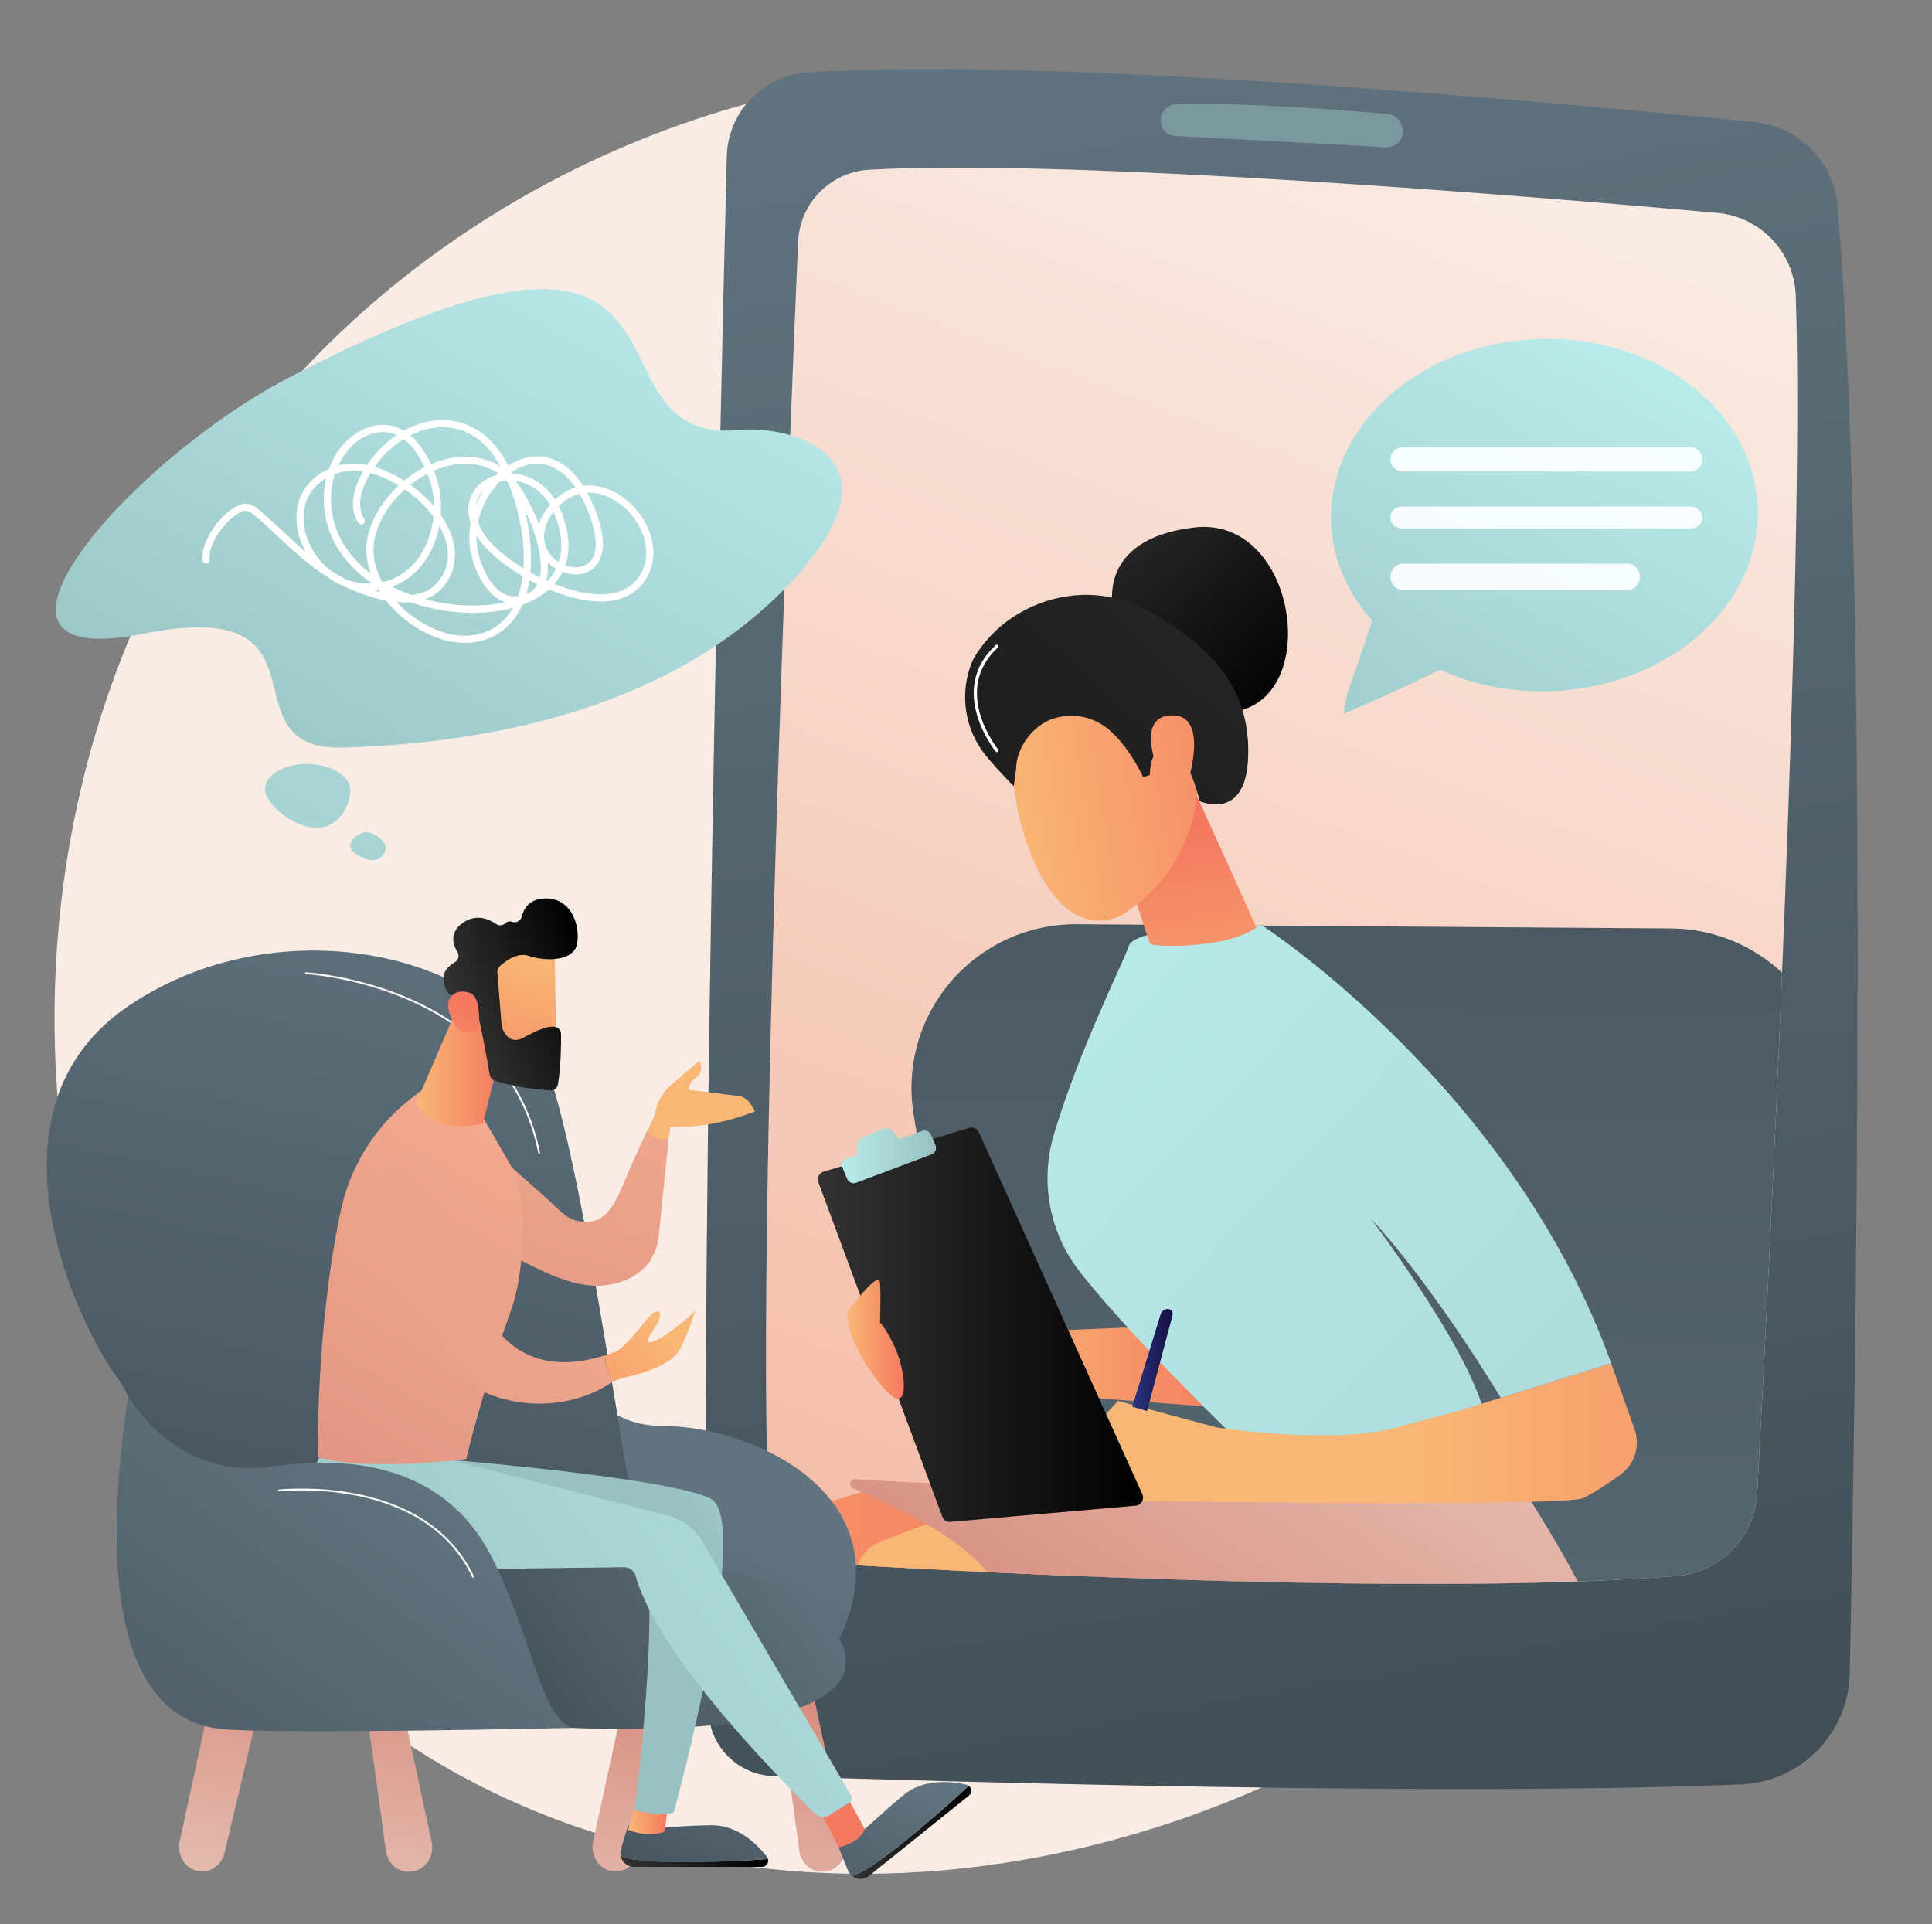 <?xml version="1.0" encoding="utf-8"?>
<!-- Generator: Adobe Illustrator 15.0.2, SVG Export Plug-In . SVG Version: 6.00 Build 0)  -->
<!DOCTYPE svg PUBLIC "-//W3C//DTD SVG 1.1//EN" "http://www.w3.org/Graphics/SVG/1.1/DTD/svg11.dtd">
<svg version="1.1" xmlns="http://www.w3.org/2000/svg" xmlns:xlink="http://www.w3.org/1999/xlink" x="0px" y="0px" width="2936px"
	 height="2924.223px" viewBox="0 0 2936 2924.223" enable-background="new 0 0 2936 2924.223" xml:space="preserve">
<rect x="0" y="0" width="2936" height="2924.223" fill="#808080" stroke="none"/>
<g id="Background">
</g>
<g id="Illustration">
	<g>
		<path fill="#F9ECE5" d="M2683.504,1959.013c-263.359,620.104-964.887,967.491-1573.253,873.785
			c-98.994-15.248-370.386-60.669-610.668-274.95C37.025,2145.341-61.896,1328.522,311.235,752.892
			C582.809,333.934,1069.633,96.44,1532.211,108.319c99.639,2.56,481.499,18.33,817.088,295.049
			c49.291,40.645,158.008,137.228,255.988,290.449C2835.361,1053.611,2855.137,1554.883,2683.504,1959.013z"/>
		<g>
			<g>
				<g>
					<linearGradient id="SVGID_1_" gradientUnits="userSpaceOnUse" x1="1682.503" y1="28.895" x2="2170.659" y2="2797.368">
						<stop  offset="0" style="stop-color:#61737F"/>
						<stop  offset="1" style="stop-color:#414E56"/>
					</linearGradient>
					<path fill="url(#SVGID_1_)" d="M1227.383,109.955c-67.985,4.412-121.258,60.098-122.946,128.206
						c-10.326,416.504-43.813,1853.185-27.827,2362.302c1.694,53.936,44.931,97.227,98.865,98.992
						c266.759,8.729,1034.149,30.854,1470.477,12.549c90.881-3.813,163.15-77.426,165.037-168.367
						c9.067-437.175,29.071-1666.782-18.477-2230.065c-5.697-67.489-58.668-121.234-126.063-127.977
						C2375.939,156.532,1604.343,85.493,1227.383,109.955z"/>
					<linearGradient id="SVGID_2_" gradientUnits="userSpaceOnUse" x1="2359.731" y1="219.239" x2="1153.067" y2="3393.588">
						<stop  offset="0" style="stop-color:#F9ECE5"/>
						<stop  offset="1" style="stop-color:#F2A98F"/>
					</linearGradient>
					<path fill="url(#SVGID_2_)" d="M1321.316,257.95c-59.021,3.221-105.965,50.571-108.487,109.627
						c-14.57,341.114-60.525,1475.921-45.939,1895.549c2.132,61.335,50.473,110.928,111.74,114.514
						c252.253,14.762,899.261,47.311,1269.255,17.683c66.623-5.334,118.903-59.215,122.498-125.955
						c18.752-348.008,72.586-1404.672,58.604-1819.598c-2.231-66.191-53.505-120.25-119.47-126.173
						C2336.621,299.096,1635.727,240.796,1321.316,257.95z"/>
					<path opacity="0.5" fill="#99C1C1" d="M1763.704,182.732L1763.704,182.732c0,12.78,9.96,23.32,22.722,23.988
						c63.008,3.3,240.498,12.637,319.821,17.239c15.64,0.907,27.915-13.151,24.949-28.534l-0.507-2.625
						c-2.024-10.497-10.729-18.397-21.375-19.373c-53.619-4.913-215.408-18.536-322.605-14.71
						C1773.832,159.179,1763.704,169.848,1763.704,182.732z"/>
				</g>
			</g>
			<g>
				<defs>
					<path id="SVGID_3_" d="M1321.316,257.95c-59.021,3.221-105.965,50.571-108.487,109.627
						c-14.57,341.114-60.525,1475.921-45.939,1895.549c2.132,61.335,50.473,110.928,111.74,114.514
						c252.253,14.762,899.261,47.311,1269.255,17.683c66.623-5.334,118.903-59.215,122.498-125.955
						c18.752-348.008,72.586-1404.672,58.604-1819.598c-2.231-66.191-53.505-120.25-119.47-126.173
						C2336.621,299.096,1635.727,240.796,1321.316,257.95z"/>
				</defs>
				<clipPath id="SVGID_4_">
					<use xlink:href="#SVGID_3_"  overflow="visible"/>
				</clipPath>
				<g clip-path="url(#SVGID_4_)">
					<linearGradient id="SVGID_5_" gradientUnits="userSpaceOnUse" x1="1646.104" y1="725.015" x2="1961.115" y2="1074.266">
						<stop  offset="0" style="stop-color:#333333"/>
						<stop  offset="1" style="stop-color:#000000"/>
					</linearGradient>
					<path fill="url(#SVGID_5_)" d="M1692.023,926.314c0,0-28.368-106.803,122.632-124.603
						c150.999-17.802,193.004,242.084,73.29,277.2S1692.023,926.314,1692.023,926.314z"/>
					<linearGradient id="SVGID_6_" gradientUnits="userSpaceOnUse" x1="2054.202" y1="3382.067" x2="2105.947" y2="587.826">
						<stop  offset="0" style="stop-color:#61737F"/>
						<stop  offset="1" style="stop-color:#414E56"/>
					</linearGradient>
					<path fill="url(#SVGID_6_)" d="M2720.951,1491.206c-46.778-50.604-112.412-79.586-181.318-80.079l-903.426-6.4
						c-73.498-0.521-143.48,31.419-191.253,87.275c-47.769,55.856-68.46,129.435-56.542,201.96l180.896,1100.374h1137.317
						l79.932-1116.606C2791.475,1608.996,2767.727,1541.805,2720.951,1491.206z"/>
					<linearGradient id="SVGID_7_" gradientUnits="userSpaceOnUse" x1="1500.058" y1="2077.519" x2="1883.851" y2="2077.519">
						<stop  offset="0" style="stop-color:#F9B776"/>
						<stop  offset="1" style="stop-color:#F47960"/>
					</linearGradient>
					<polygon fill="url(#SVGID_7_)" points="1500.058,2026.706 1812.109,2013.437 1883.851,2141.601 1500.058,2112.473 					"/>
					<g>
						<linearGradient id="SVGID_8_" gradientUnits="userSpaceOnUse" x1="1678.201" y1="4168.812" x2="1712.803" y2="2300.298">
							<stop  offset="0" style="stop-color:#2B3582"/>
							<stop  offset="1" style="stop-color:#150E42"/>
						</linearGradient>
						<polygon fill="url(#SVGID_8_)" points="1760.052,3200.403 1760.052,2846.334 1638.774,2846.334 1660.707,3200.403 						"/>
						
							<linearGradient id="SVGID_9_" gradientUnits="userSpaceOnUse" x1="-167.171" y1="4168.664" x2="-132.575" y2="2300.471" gradientTransform="matrix(-1 0 0 1 2388 0)">
							<stop  offset="0" style="stop-color:#2B3582"/>
							<stop  offset="1" style="stop-color:#150E42"/>
						</linearGradient>
						<polygon fill="url(#SVGID_9_)" points="2568.356,3200.403 2590.289,2846.334 2477.634,2846.334 2477.634,3200.403 						"/>
					</g>
					<linearGradient id="SVGID_10_" gradientUnits="userSpaceOnUse" x1="-933.918" y1="2786.12" x2="644.848" y2="2779.623">
						<stop  offset="0" style="stop-color:#C32B78"/>
						<stop  offset="1" style="stop-color:#593092"/>
					</linearGradient>
					<path fill="url(#SVGID_10_)" d="M2820.825,2778.658c0,71.838-58.235,130.074-130.075,130.074H1557.335
						c-71.839,0-130.076-58.236-130.076-130.074v-10.244c0-71.838,58.237-130.074,130.076-130.074H2690.75
						c71.84,0,130.075,58.236,130.075,130.074V2778.658z"/>
					<g>
						
							<linearGradient id="SVGID_11_" gradientUnits="userSpaceOnUse" x1="6996.945" y1="2611.879" x2="6097.599" y2="3125.213" gradientTransform="matrix(-0.915 0.402 0.402 0.915 5921.923 -2545.984)">
							<stop  offset="0" style="stop-color:#F9B776"/>
							<stop  offset="1" style="stop-color:#F47960"/>
						</linearGradient>
						<path fill="url(#SVGID_11_)" d="M1186.382,3200.403c100.563-208.847,239.565-536.063,145.833-686.35l363.902-61.551
							l-339.048-199.21l-157.212,47.85c-20.053,6.104-35.563,21.935-41.211,42.117c-19.846,70.959-71.078,510.006-109.806,857.144
							H1186.382z"/>
					</g>
					
						<linearGradient id="SVGID_12_" gradientUnits="userSpaceOnUse" x1="7071.922" y1="2547.59" x2="10225.552" y2="573.369" gradientTransform="matrix(-0.962 0.275 0.275 0.962 6867.985 -1823.043)">
						<stop  offset="0" style="stop-color:#F9B776"/>
						<stop  offset="1" style="stop-color:#F47960"/>
					</linearGradient>
					<path fill="url(#SVGID_12_)" d="M1402.625,3200.403c83.486-214.824,180.298-519.397,82.854-654.25l369.204,16.709
						l-362.146-278.556l-153.594,58.434c-19.59,7.453-33.987,24.303-38.249,44.822c-20.794,100.189-74.039,426.406-60.719,812.841
						H1402.625z"/>
					<linearGradient id="SVGID_13_" gradientUnits="userSpaceOnUse" x1="2453.371" y1="1536.135" x2="1705.422" y2="2702.936">
						<stop  offset="0" style="stop-color:#F0E4DB"/>
						<stop  offset="1" style="stop-color:#D68B7C"/>
					</linearGradient>
					<path fill="url(#SVGID_13_)" d="M2458.818,2558.887c-12.154-100.498-160.277-320.812-160.277-320.812
						s-574.525-18.688-641.621,7.35c-52.076,20.21-264.573,8.788-357.093,2.664c-3.52-0.232-6.696,2.1-7.528,5.522
						c-0.832,3.429,0.92,6.96,4.154,8.363c225.979,98.298,247.699,154.315,277.584,344.852c0,0,227.431,138.269,688.787,100.128
						C2417.859,2694.14,2470.973,2659.384,2458.818,2558.887z"/>
					
						<linearGradient id="SVGID_14_" gradientUnits="userSpaceOnUse" x1="6888.95" y1="1476.843" x2="4716.132" y2="3572.75" gradientTransform="matrix(-1 0 0 1 8469.338 0)">
						<stop  offset="0" style="stop-color:#B9EAEA"/>
						<stop  offset="1" style="stop-color:#99C1C1"/>
					</linearGradient>
					<path fill="url(#SVGID_14_)" d="M1897.958,2205.438c0,0-172.491-164.246-257.398-273.032
						c-45.896-58.806-60.31-136.221-39.084-207.733c38.765-130.599,107.655-265.864,113.938-286.917
						c9.629-32.27,203.037-30.926,203.037-30.926s380.584,247.003,530.117,665.41l-167.934,52.281
						c0,0-99.373-166.713-197.557-272.706c0,0,169.895,224.436,175.877,316.313L1897.958,2205.438z"/>
					
						<linearGradient id="SVGID_15_" gradientUnits="userSpaceOnUse" x1="963.644" y1="1665.946" x2="901.02" y2="1264.11" gradientTransform="matrix(1 0 0 1 888.874 0)">
						<stop  offset="0" style="stop-color:#F9B776"/>
						<stop  offset="1" style="stop-color:#F47960"/>
					</linearGradient>
					<path fill="url(#SVGID_15_)" d="M1692.023,1257.41c2.02,6.708,52.5,174.056,56.449,177.529s110.705,9.215,160.955-25.128
						l-102.563-226.886L1692.023,1257.41z"/>
					
						<linearGradient id="SVGID_16_" gradientUnits="userSpaceOnUse" x1="2077.22" y1="-715.254" x2="2481.89" y2="-440.384" gradientTransform="matrix(0.723 -0.691 0.691 0.723 517.415 3185.681)">
						<stop  offset="0" style="stop-color:#F9B776"/>
						<stop  offset="1" style="stop-color:#F47960"/>
					</linearGradient>
					<path fill="url(#SVGID_16_)" d="M1553.189,1069.431c0,0-35.939,83.014,6.287,209.224
						c42.226,126.21,111.231,137.176,154.933,105.975c43.7-31.2,100.367-86.954,107.412-201.282
						C1828.867,1069.02,1602.697,964.433,1553.189,1069.431z"/>
					<linearGradient id="SVGID_17_" gradientUnits="userSpaceOnUse" x1="2274.343" y1="442.453" x2="616.059" y2="2280.987">
						<stop  offset="0" style="stop-color:#333333"/>
						<stop  offset="1" style="stop-color:#000000"/>
					</linearGradient>
					<path fill="url(#SVGID_17_)" d="M1746.385,929.259c-41.139-22.643-84.081-28.92-123.873-23.093
						c-30.155,4.257-58.518,15.47-83.068,31.726c-24.995,16.365-44.924,37.884-59.72,62.66
						c-4.833,10.018-8.244,20.623-10.433,31.745c-8.223,41.796,2.898,85.066,30.209,117.759
						c20.436,24.459,41.047,44.693,41.047,44.693l3.561-25.701c0-32.172,25.317-66.94,56.704-76.916
						c31.387-9.975,64.537-2.129,88.413,20.405c30.939,29.251,47.851,68.486,47.851,68.486l10.251-3.029
						c0,0-0.815-49.992,30.906-38.335c31.611,11.771,44.541,77.794,44.541,77.794s67.222,30.825,73.499-59.071
						C1902.551,1068.589,1862.963,993.151,1746.385,929.259z"/>
					
						<linearGradient id="SVGID_18_" gradientUnits="userSpaceOnUse" x1="2101.467" y1="-750.963" x2="2506.149" y2="-476.085" gradientTransform="matrix(0.723 -0.691 0.691 0.723 517.415 3185.681)">
						<stop  offset="0" style="stop-color:#F9B776"/>
						<stop  offset="1" style="stop-color:#F47960"/>
					</linearGradient>
					<path fill="url(#SVGID_18_)" d="M1762.766,1177.996c0,0-39.715-87.576,15.915-90.744c55.63-3.165,32.997,84.424,21.911,116.382
						L1762.766,1177.996z"/>
					
						<linearGradient id="SVGID_19_" gradientUnits="userSpaceOnUse" x1="1252.702" y1="2178.273" x2="2170.861" y2="2178.273" gradientTransform="matrix(1 0 0 1 888.874 0)">
						<stop  offset="0" style="stop-color:#F9B776"/>
						<stop  offset="1" style="stop-color:#F47960"/>
					</linearGradient>
					<path fill="url(#SVGID_19_)" d="M1569.309,2270.252l129.609-141.017l149.684,40.307c0,0,174.509,27.037,274.387,0
						s99.878-27.037,99.878-27.037l225.702-70.266l35.45,100.181c8.999,25.435-0.046,53.673-22.038,69.301
						c-19.526,13.875-42.416,29.125-57.005,35.507c-29.722,13.003-684.698,4.111-684.698,4.111L1569.309,2270.252z"/>
					<g>
						<linearGradient id="SVGID_20_" gradientUnits="userSpaceOnUse" x1="1242.865" y1="2013.436" x2="1737.091" y2="2013.436">
							<stop  offset="0" style="stop-color:#333333"/>
							<stop  offset="1" style="stop-color:#000000"/>
						</linearGradient>
						<path fill="url(#SVGID_20_)" d="M1735.998,2271.11l-248.471-550.118c-2.543-5.633-8.863-8.511-14.779-6.728l-221.112,66.529
							c-3.257,0.98-5.965,3.266-7.481,6.31c-1.515,3.048-1.705,6.585-0.522,9.775l188.353,508.214c1.93,5.205,7.1,8.477,12.63,7.993
							l281.228-24.629c3.979-0.347,7.543-2.603,9.56-6.05C1737.42,2278.961,1737.643,2274.751,1735.998,2271.11z"/>
						<linearGradient id="SVGID_21_" gradientUnits="userSpaceOnUse" x1="1279.528" y1="1756.72" x2="1422.527" y2="1756.72">
							<stop  offset="0" style="stop-color:#B9EAEA"/>
							<stop  offset="1" style="stop-color:#99C1C1"/>
						</linearGradient>
						<path fill="url(#SVGID_21_)" d="M1421.608,1740.229l-6.869-15.583c-2.271-5.152-8.141-7.666-13.439-5.76l-32.761,11.786
							c-1.416,0.512-2.997,0.028-3.891-1.181l-5.815-7.875c-4.493-6.082-12.588-8.263-19.529-5.263l-28.795,13.214
							c-5.952,2.573-8.046,8.438-8.046,14.919v9.468c0,1.493-2.728,2.812-4.153,3.253l-10.674,3.038
							c-2.888,0.896-5.699,2.968-6.977,5.708c-1.278,2.741-1.559,5.889-0.391,8.676l7.108,17.214
							c2.23,5.315,8.21,7.918,13.606,5.889l114.621-43.147c2.758-1.033,4.952-3.161,6.094-5.878
							C1422.838,1745.99,1422.797,1742.924,1421.608,1740.229z"/>
					</g>
					<linearGradient id="SVGID_22_" gradientUnits="userSpaceOnUse" x1="1287.715" y1="2035.713" x2="1373.654" y2="2035.713">
						<stop  offset="0" style="stop-color:#F9B776"/>
						<stop  offset="1" style="stop-color:#F47960"/>
					</linearGradient>
					<path fill="url(#SVGID_22_)" d="M1288.024,1993.735c0,0,47.333-64.324,49.154-44.906c1.82,19.419,0,61.29,0,61.29
						s9.103,7.89,22.453,37.018c13.351,29.128,20.538,74.812,6.021,78.974C1351.135,2130.272,1282.563,2040.461,1288.024,1993.735z"
						/>
					<linearGradient id="SVGID_23_" gradientUnits="userSpaceOnUse" x1="1720.697" y1="2067.061" x2="1782.176" y2="2067.061">
						<stop  offset="0" style="stop-color:#2B3582"/>
						<stop  offset="1" style="stop-color:#150E42"/>
					</linearGradient>
					<path fill="url(#SVGID_23_)" d="M1780.631,1992.398c-1.41-1.836-3.594-2.911-5.908-2.911c-5.059,0-9.525,3.304-11.01,8.141
						l-43.016,140.329l22.506,6.676l38.724-145.778C1782.52,1996.617,1782.041,1994.229,1780.631,1992.398z"/>
					<path fill="#FFFFFF" d="M1514.98,1143.153c-0.697,0-1.395-0.304-1.873-0.882c-0.758-0.92-74.939-92.855,0.232-161.92
						c0.986-0.892,2.527-0.825,3.428,0.151c0.906,0.986,0.844,2.522-0.146,3.433c-71.82,65.983-0.498,154.363,0.232,155.245
						c0.854,1.033,0.706,2.569-0.332,3.423C1516.071,1142.974,1515.525,1143.153,1514.98,1143.153z"/>
				</g>
			</g>
		</g>
		<g>
			<g>
				<g>
					<g>
						
							<linearGradient id="SVGID_24_" gradientUnits="userSpaceOnUse" x1="2576.988" y1="560.887" x2="3019.495" y2="1381.605" gradientTransform="matrix(-1 0 0 1 5043.789 0)">
							<stop  offset="0" style="stop-color:#B9EAEA"/>
							<stop  offset="1" style="stop-color:#99C1C1"/>
						</linearGradient>
						<path fill="url(#SVGID_24_)" d="M2022.949,786.095c0,145.586,141.736,263.958,319.202,264.397
							c180.433,0.446,328.931-120.804,328.931-270.827s-148.498-268.328-328.931-264.302
							C2164.686,519.323,2022.949,640.508,2022.949,786.095z"/>
						
							<linearGradient id="SVGID_25_" gradientUnits="userSpaceOnUse" x1="2576.988" y1="560.887" x2="3019.495" y2="1381.605" gradientTransform="matrix(-1 0 0 1 5043.789 0)">
							<stop  offset="0" style="stop-color:#B9EAEA"/>
							<stop  offset="1" style="stop-color:#99C1C1"/>
						</linearGradient>
						<path fill="url(#SVGID_25_)" d="M2022.949,786.095c0,145.586,141.736,263.958,319.202,264.397
							c180.433,0.446,328.931-120.804,328.931-270.827s-148.498-268.328-328.931-264.302
							C2164.686,519.323,2022.949,640.508,2022.949,786.095z"/>
						
							<linearGradient id="SVGID_26_" gradientUnits="userSpaceOnUse" x1="3355.14" y1="1103.252" x2="3871.05" y2="2060.112" gradientTransform="matrix(-0.988 -0.155 -0.155 0.988 5991.005 -78.1)">
							<stop  offset="0" style="stop-color:#B9EAEA"/>
							<stop  offset="1" style="stop-color:#99C1C1"/>
						</linearGradient>
						<path fill="url(#SVGID_26_)" d="M2205.435,1009.452c-28.36,14.196-57.819,28.34-88.369,42.318
							c-25.336,11.593-50.261,22.541-74.72,32.884c0.887-25.006,11.783-48.411,24.986-87.731
							c14.113-42.028,26.664-85.136,41.919-106.091L2205.435,1009.452z"/>
					</g>
				</g>
			</g>
			<g opacity="0.9">
				<path fill="#FFFFFF" d="M2586.874,698.162c0,10.329-8.159,18.36-18.223,18.36h-437.349c-10.063,0-18.223-8.031-18.223-18.36l0,0
					c0-10.328,8.159-18.359,18.223-18.359h437.349C2578.715,679.803,2586.874,687.834,2586.874,698.162L2586.874,698.162z"/>
				<path fill="#FFFFFF" d="M2586.874,786.622c0,10.329-8.159,16.69-18.223,16.69h-437.349c-10.063,0-18.223-6.361-18.223-16.69l0,0
					c0-10.329,8.159-16.69,18.223-16.69h437.349C2578.715,769.932,2586.874,776.293,2586.874,786.622L2586.874,786.622z"/>
				<path fill="#FFFFFF" d="M2492.115,876.751c0,10.329-8.158,20.028-18.223,20.028h-342.59c-10.063,0-18.223-9.699-18.223-20.028
					l0,0c0-10.329,8.159-20.028,18.223-20.028h342.59C2483.957,856.723,2492.115,866.422,2492.115,876.751L2492.115,876.751z"/>
			</g>
		</g>
		<g>
			<linearGradient id="SVGID_27_" gradientUnits="userSpaceOnUse" x1="950.534" y1="353.203" x2="407.106" y2="1335.363">
				<stop  offset="0" style="stop-color:#B9EAEA"/>
				<stop  offset="1" style="stop-color:#99C1C1"/>
			</linearGradient>
			<path fill="url(#SVGID_27_)" d="M438.841,574.006c-242.399,126.028-525.652,450.01-222.204,389.373
				c303.448-60.638,116.839,178.725,305.875,172.837c189.036-5.888,481.646-46.206,673.107-244.603
				c191.462-198.396,5.354-245.813-72.25-238.133C867.865,678.768,1119.757,219.982,438.841,574.006z"/>
			<path fill="#FFFFFF" d="M706.705,977.051c-25.219,0-52.49-8.86-78.454-26.181c-16.271-10.854-30.322-23.905-41.562-38.116
				c-24.12-4.522-45.706-13.353-56.259-18.133c-2.852-1.288-5.646-2.615-8.388-3.973c-9.159-3.604-17.606-8.457-25.25-14.246
				c-27.747-17.629-50.469-38.748-74.148-60.754c-8.409-7.813-17.101-15.894-26.131-23.908l-1.405-1.253
				c-18.345-16.313-21.65-19.244-40.484-4.974c-16.949,12.845-38.838,43.797-35.984,65.029c0.399,2.966-1.682,5.692-4.648,6.093
				c-2.959,0.371-5.694-1.684-6.092-4.649c-3.508-26.099,21.529-60.977,40.178-75.108c25.933-19.657,35.981-10.713,54.231,5.512
				l1.4,1.244c9.12,8.098,17.861,16.223,26.312,24.077c11.48,10.669,22.728,21.121,34.426,31.041
				c-7.277-13.215-11.904-27.414-13.421-41.218c-4.227-38.425,13.93-69.394,49.041-84.973c9.75-26.794,28.618-51.294,57.596-62.23
				c17.627-6.657,34.521-6.239,50.21,1.233c1.974,0.939,3.892,1.971,5.75,3.088c20.755-11.49,43.186-17.263,64.704-16.04
				c32.039,1.769,59.931,18.104,80.661,47.238c4.61,6.478,9.08,13.854,13.32,21.942c3.41-2.173,6.931-4.155,10.556-5.93
				c38.145-18.687,76.62-5.029,103.295,36.498c25.065-3.157,49.385,7.708,66.867,22.308c30.798,25.719,51.824,72.554,32.423,112.314
				c-11.873,24.328-33.693,38.461-63.106,40.863c-27.119,2.226-58.435-5.416-88.19-17.956c-10.984,9.726-24.681,17.497-40.26,23.264
				c-9.207,20.79-23.156,36.415-41.667,46.622C738.528,973.326,723.046,977.048,706.705,977.051z M602.798,915.016
				c9.056,9.848,19.635,18.946,31.466,26.839c39.359,26.253,81.503,31.646,112.73,14.432c13.575-7.487,24.417-18.36,32.433-32.493
				c-45.36,12.452-102.893,9.92-155.828-8.522C616.743,915.792,609.743,915.646,602.798,915.016z M645.973,910.75
				c41.795,11.169,85.624,12.516,121.999,4.498c-33.282-10.262-50.428-58.04-53.732-82.794c-1.649-12.36-1.232-24.967,0.984-37.3
				c-7.158-21.533-1.8-37.339,3.109-46.042c7.35-13.029,20.292-22.495,35.726-26.91c0.984-0.945,1.986-1.877,3-2.79
				c-27.429-18.038-61.922-19.448-97.664-4.017c1.565,3.918,2.804,7.398,3.742,10.216c6.036,18.146,8.164,37.797,6.682,57.071
				c0.435,0.628,0.868,1.261,1.291,1.889c25.922,38.533,26.982,77.437,2.908,106.735
				C666.215,900.803,656.575,906.996,645.973,910.75z M724.101,813.962c-0.157,5.703,0.126,11.406,0.881,17.06
				c3.529,26.436,23.616,75.36,56.226,75.36c0.236,0,0.47-0.003,0.708-0.008c1.906-0.039,3.742-0.152,5.505-0.335
				c1.652-4.708,3.074-9.676,4.265-14.896c1.132-4.962,2.028-10.082,2.704-15.335c-29.152-17.246-53.39-37.513-65.521-54.612
				C727.125,818.739,725.538,816.325,724.101,813.962z M595.701,891.755c3.309,1.67,6.699,3.278,10.168,4.832
				c6.367,2.851,12.862,5.438,19.459,7.771c15.621-1.656,30.014-7.393,40.314-19.93c24.76-30.135,14.068-63.5,1.951-84.948
				c-4.093,21.658-12.814,42.107-25.705,58.516C629.338,873.97,613.588,885.374,595.701,891.755z M842.522,887.505
				c27.146,10.951,55.139,17.486,78.939,15.54c25.751-2.104,44.004-13.817,54.25-34.817c16.957-34.748-2.071-76.228-29.629-99.24
				c-14.27-11.915-33.63-21.061-53.775-20.176c15.21,27.978,37.613,84.272,12.782,111.54c-8.173,8.974-19.555,13.328-32.875,12.587
				c-5.786-0.32-11.676-1.625-17.317-3.729C851.365,876.259,847.073,882.324,842.522,887.505z M592.722,902.932
				c0.556,0.094,1.121,0.183,1.68,0.271c-0.783-0.379-1.56-0.761-2.334-1.145C592.286,902.349,592.502,902.642,592.722,902.932z
				 M804.534,881.575c-0.629,4.064-1.388,8.059-2.282,11.979c-0.752,3.298-1.591,6.508-2.516,9.623
				c7.585-2.988,13.173-8.078,16.859-15.329C812.513,885.83,808.492,883.737,804.534,881.575z M568.9,897.395
				c2.747,0.807,5.576,1.584,8.465,2.313c-0.643-1.003-1.273-2.01-1.889-3.019C573.307,896.99,571.113,897.226,568.9,897.395z
				 M526.639,880.829c7.789,2.982,16.137,4.957,24.96,5.687c4.921,0.403,9.619,0.483,14.099,0.263
				c-48.74-32.832-75.127-79.847-73.557-133.212c0.254-8.664,1.448-17.699,3.62-26.703c-25.106,14.53-37.318,38.983-33.963,69.485
				c2.822,25.661,17.484,52.842,40.407,70.638C509.924,871.913,518.023,876.547,526.639,880.829z M580.174,883.159
				c0.74,0.451,1.487,0.898,2.239,1.341c24.319-5.612,40.681-20.126,50.953-33.197c14.146-18.008,22.828-41.322,25.344-65.543
				c-11.861-16.274-26.984-30.593-43.419-41.991c-26.084,23.342-44.044,53.998-47.313,83.733
				C566.012,845.367,570.513,864.67,580.174,883.159z M830.239,882.228c0.57,0.26,1.138,0.515,1.709,0.771
				c5.395-5.623,9.76-11.777,13.087-18.42c-4.581-2.633-8.805-5.792-12.439-9.351C833.106,864.966,832.419,874.108,830.239,882.228z
				 M805.979,869.909c4.661,2.615,9.431,5.142,14.278,7.558c6.28-27.443-6.241-69.021-23.023-102.942
				C805.097,805.704,808.861,839.23,805.979,869.909z M508.913,720.621c-3.67,11.221-5.627,22.675-5.94,33.266
				c-1.362,46.324,20.219,87.624,60.455,117.943c-5.571-15.313-7.837-30.822-6.223-45.511c3.457-31.437,21.89-63.734,48.751-88.63
				c-14.055-8.564-28.774-14.979-43.028-18.686c-13.204,21.867-22.47,49.314-9.38,69.729c1.616,2.519,0.883,5.872-1.637,7.486
				c-2.52,1.617-5.871,0.885-7.487-1.637c-14.703-22.93-7.493-52.4,7.18-77.962c-12.967-2.073-25.27-1.655-36.004,1.684
				C513.302,719.018,511.073,719.791,508.913,720.621z M726.4,794.129c2.525,6.768,6.301,13.739,11.307,20.798
				c10.864,15.313,32.157,33.205,57.837,48.878c2.753-42.229-7.177-90.698-22.83-129.195c-1.165-1.468-2.321-2.861-3.46-4.169
				c-3.337,0.255-6.592,0.764-9.734,1.515C742.935,748.635,731.159,770.76,726.4,794.129z M859.116,859.204
				c4.502,1.64,9.167,2.662,13.699,2.914c6.929,0.385,16.8-0.874,24.262-9.065c20.168-22.146-0.904-75.844-16.258-102.602
				c-7.474,1.83-14.933,5.216-22.166,10.524c-3.397,2.493-6.63,5.23-9.641,8.164c1.749,3.455,3.349,7.066,4.791,10.817
				C866.72,813.569,865.943,839.523,859.116,859.204z M828.359,827.068c1.412,5.247,3.838,10.409,7.43,15.36
				c3.349,4.617,8.04,8.736,13.401,12.004c6.52-20.107,4.73-43.954-5.504-70.588c-0.799-2.077-1.632-4.078-2.497-5.997
				c-10.923,13.986-16.827,30.819-13.367,46.993C828.006,825.581,828.187,826.328,828.359,827.068z M783.577,730.936
				c12.673,16.689,25.83,40.545,35.343,65.643c3.33-10.461,9.235-20.431,16.843-29.188
				C819.581,740.261,796.757,732.865,783.577,730.936z M623.568,736.821c13.432,9.588,25.712,20.715,35.897,32.548
				c-0.161-13.734-2.324-27.441-6.614-40.336c-0.83-2.496-1.915-5.554-3.267-8.99C640.385,724.804,631.659,730.466,623.568,736.821z
				 M735.526,744.56c-3.074,2.916-5.694,6.223-7.754,9.878c-2.433,4.313-4.002,8.943-4.718,13.828
				C726.433,759.97,730.622,752.01,735.526,744.56z M778.061,719.518c0.589,0.027,1.181,0.066,1.771,0.108
				c25.86,1.901,48.553,16.383,63.644,39.829c2.781-2.561,5.713-4.977,8.764-7.216c7.381-5.418,14.945-9.14,22.523-11.442
				c-23.275-33.762-55.481-44.695-87.13-29.202c-3.609,1.769-7.107,3.763-10.482,5.963
				C777.454,718.204,777.759,718.862,778.061,719.518z M569.085,709.563c15.334,4.509,30.723,11.799,45.111,20.941
				c9.57-7.846,20.027-14.769,31.107-20.444c-6.715-14.423-17.167-31.635-32.059-42.648c-11.713,7.245-22.781,16.518-32.637,27.555
				C576.94,699.073,572.967,704.03,569.085,709.563z M707.186,694.108c19.236,0,37.437,4.904,53.329,14.666
				c-3.329-6.055-6.795-11.639-10.356-16.643c-18.752-26.353-43.797-41.118-72.428-42.699c-17.959-1.004-36.632,3.37-54.277,12.258
				c14.611,12.256,24.903,29.36,31.637,43.761C672.676,697.876,690.326,694.108,707.186,694.108z M581.994,656.502
				c-6.645,0-13.492,1.321-20.505,3.97c-22.25,8.398-37.908,26.504-47.399,46.976c13.548-3.846,28.455-3.771,43.666-0.699
				c4.592-6.826,9.619-13.234,14.769-18.998c9.239-10.348,19.501-19.261,30.378-26.549
				C596.213,658.069,589.224,656.502,581.994,656.502z"/>
			
				<linearGradient id="SVGID_28_" gradientUnits="userSpaceOnUse" x1="1294.316" y1="-15.261" x2="-209.33" y2="2187.376" gradientTransform="matrix(1 0.018 -0.018 1 10.948 17.314)">
				<stop  offset="0" style="stop-color:#B9EAEA"/>
				<stop  offset="1" style="stop-color:#99C1C1"/>
			</linearGradient>
			<path fill="url(#SVGID_28_)" d="M532.308,1201.528c-0.399,21.654-16.333,57.197-52.113,56.538
				c-35.78-0.66-77.858-37.272-77.459-58.927c0.399-21.653,29.729-38.673,65.509-38.014
				C504.024,1161.786,532.707,1179.875,532.308,1201.528z"/>
			
				<linearGradient id="SVGID_29_" gradientUnits="userSpaceOnUse" x1="1395.185" y1="53.598" x2="-108.47" y2="2256.246" gradientTransform="matrix(1 0.018 -0.018 1 10.948 17.314)">
				<stop  offset="0" style="stop-color:#B9EAEA"/>
				<stop  offset="1" style="stop-color:#99C1C1"/>
			</linearGradient>
			<path fill="url(#SVGID_29_)" d="M586.02,1288.801c-0.193,10.485-9.416,18.817-20.599,18.611
				c-11.184-0.206-33.301-11.353-33.108-21.837c0.193-10.485,14.063-20.969,25.247-20.763
				C568.743,1265.019,586.213,1278.315,586.02,1288.801z"/>
		</g>
		<g>
			<g>
				<linearGradient id="SVGID_30_" gradientUnits="userSpaceOnUse" x1="276.799" y1="3186.718" x2="361.786" y2="2455.829">
					<stop  offset="0" style="stop-color:#F0E4DB"/>
					<stop  offset="1" style="stop-color:#D68B7C"/>
				</linearGradient>
				<path fill="url(#SVGID_30_)" d="M322.213,2572.204l-49.153,226.449c-5.293,24.382,12.889,47.272,36.102,45.464
					c0.388-0.03,0.779-0.062,1.174-0.095c14.794-1.237,27.265-12.404,30.923-27.876l54.494-230.525L322.213,2572.204z"/>
				<linearGradient id="SVGID_31_" gradientUnits="userSpaceOnUse" x1="544.592" y1="3220.927" x2="629.651" y2="2489.414">
					<stop  offset="0" style="stop-color:#F0E4DB"/>
					<stop  offset="1" style="stop-color:#D68B7C"/>
				</linearGradient>
				<path fill="url(#SVGID_31_)" d="M553.938,2585.621c2.254,3.783,23.242,158.907,32.405,227.273
					c2.448,18.26,16.993,31.801,34.144,31.801h1.906c22.207,0,38.629-22.241,33.604-45.51l-46.116-213.564H553.938z"/>
				<linearGradient id="SVGID_32_" gradientUnits="userSpaceOnUse" x1="896.112" y1="3264.218" x2="981.099" y2="2533.329">
					<stop  offset="0" style="stop-color:#F0E4DB"/>
					<stop  offset="1" style="stop-color:#D68B7C"/>
				</linearGradient>
				<path fill="url(#SVGID_32_)" d="M950.539,2572.204l-49.153,226.449c-5.292,24.382,12.89,47.272,36.103,45.464
					c0.388-0.03,0.779-0.062,1.174-0.095c14.795-1.237,27.265-12.404,30.922-27.876l54.495-230.525L950.539,2572.204z"/>
				<linearGradient id="SVGID_33_" gradientUnits="userSpaceOnUse" x1="1163.898" y1="3298.493" x2="1248.957" y2="2566.98">
					<stop  offset="0" style="stop-color:#F0E4DB"/>
					<stop  offset="1" style="stop-color:#D68B7C"/>
				</linearGradient>
				<path fill="url(#SVGID_33_)" d="M1182.264,2585.621c2.254,3.783,23.24,158.907,32.405,227.273
					c2.448,18.26,16.993,31.801,34.144,31.801h1.906c22.206,0,38.628-22.241,33.604-45.51l-46.115-213.564H1182.264z"/>
				<linearGradient id="SVGID_34_" gradientUnits="userSpaceOnUse" x1="1060.643" y1="2285.082" x2="791.873" y2="2769.921">
					<stop  offset="0" style="stop-color:#61737F"/>
					<stop  offset="1" style="stop-color:#414E56"/>
				</linearGradient>
				<path fill="url(#SVGID_34_)" d="M869.231,2034.909c0,0,6.363,132.659,140.985,132.636
					c134.621-0.022,386.192,110.888,252.574,348.324l-393.56-54.138V2034.909z"/>
				<linearGradient id="SVGID_35_" gradientUnits="userSpaceOnUse" x1="707.962" y1="1302.967" x2="415.461" y2="2592.635">
					<stop  offset="0" style="stop-color:#61737F"/>
					<stop  offset="1" style="stop-color:#414E56"/>
				</linearGradient>
				<path fill="url(#SVGID_35_)" d="M259.304,2394.726c0,0-26.544-228.574-81.203-301.119
					c-54.659-72.546-221.332-405.812,19.827-566.467c241.158-160.655,586.209-70.507,645.499,133.807
					c59.289,204.314,117.092,677.966,146.491,765.019c29.398,87.053-547.737,81.207-547.737,81.207L259.304,2394.726z"/>
				<linearGradient id="SVGID_36_" gradientUnits="userSpaceOnUse" x1="1202.389" y1="2307.019" x2="756.987" y2="2619.465">
					<stop  offset="0" style="stop-color:#61737F"/>
					<stop  offset="1" style="stop-color:#414E56"/>
				</linearGradient>
				<path fill="url(#SVGID_36_)" d="M586.741,2433.562c4.145-4.807,198.367-78.847,382.639-63.103
					c184.273,15.745,279.858,45.408,311.719,132.203s-114.13,134.639-411.868,123.507
					C571.492,2615.038,524.117,2506.189,586.741,2433.562z"/>
				<path fill="#FFFFFF" d="M819.366,1753.999c-0.654,0-1.237-0.462-1.368-1.127c-25.833-132.033-120.429-199.046-195.237-232.013
					c-81.153-35.762-157.126-40.307-157.884-40.349c-0.77-0.042-1.36-0.7-1.316-1.469c0.041-0.77,0.702-1.407,1.469-1.316
					c0.763,0.041,77.243,4.615,158.856,40.581c75.416,33.234,170.786,100.813,196.851,234.028c0.148,0.756-0.345,1.489-1.101,1.638
					C819.544,1753.99,819.454,1753.999,819.366,1753.999z"/>
			</g>
			<g>
				<g>
					
						<linearGradient id="SVGID_37_" gradientUnits="userSpaceOnUse" x1="-185.332" y1="1794.078" x2="-241.002" y2="1957.815" gradientTransform="matrix(0.865 -0.502 0.502 0.865 326.97 69.765)">
						<stop  offset="0" style="stop-color:#F9B776"/>
						<stop  offset="1" style="stop-color:#F47960"/>
					</linearGradient>
					<path fill="url(#SVGID_37_)" d="M1147.497,1689.091l-7.023-11.422c-4.042-6.572-10.852-10.951-18.51-11.9l-74.738-9.265
						c0,0-3.314-8.393,10.416-18.331c13.73-9.937,5.619-26.114,5.619-26.114s-18.366,15.064-44.941,38.28
						c-15.2,13.277-20.969,31.138-23.128,44.004l-11.963,26.225c6.676,7.866,16.996,14.099,32.688,12.109l2.719-20.075
						C1063.577,1714.077,1106.332,1705.307,1147.497,1689.091z"/>
					<linearGradient id="SVGID_38_" gradientUnits="userSpaceOnUse" x1="949.831" y1="1616.016" x2="700.551" y2="2393.769">
						<stop  offset="0" style="stop-color:#F2A98F"/>
						<stop  offset="1" style="stop-color:#D68B7C"/>
					</linearGradient>
					<path fill="url(#SVGID_38_)" d="M983.229,1718.645c-8.048,17.641-16.045,35.306-24.087,52.949
						c-10.342,22.689-18.977,51.679-35.609,70.625c-19.608,22.339-51.723,18.423-71.805-1.097
						c-22.017-21.398-45.536-41.091-68.305-61.704c-6.006-5.437-12.173-10.69-18.228-16.071l-1.719,138.56
						c55.496,25.29,116.607,68.068,180.184,46.332c17.509-5.986,35.052-17.126,44.998-33.102c5.958-9.57,11.042-22.83,12.191-34.107
						c0.002-0.022,15.302-150.087,15.302-150.087C998.043,1733.237,990.934,1727.722,983.229,1718.645z"/>
				</g>
				<g>
					
						<linearGradient id="SVGID_39_" gradientUnits="userSpaceOnUse" x1="2318.431" y1="2829.282" x2="2542.639" y2="2829.282" gradientTransform="matrix(1 0 0 1 -1375.161 0)">
						<stop  offset="0" style="stop-color:#333333"/>
						<stop  offset="1" style="stop-color:#000000"/>
					</linearGradient>
					<path fill="url(#SVGID_39_)" d="M1033.427,2830.222c-54.965,0-79.285-4.715-90.158-9.016
						c2.113,9.025,10.152,16.152,20.312,16.152h194.449c6.548,0,10.681-6.269,9.116-11.943
						C1144.98,2827.198,1097.903,2830.222,1033.427,2830.222z"/>
					<linearGradient id="SVGID_40_" gradientUnits="userSpaceOnUse" x1="1151.403" y1="2600.61" x2="1001.827" y2="2929.677">
						<stop  offset="0" style="stop-color:#61737F"/>
						<stop  offset="1" style="stop-color:#414E56"/>
					</linearGradient>
					<path fill="url(#SVGID_40_)" d="M1167.146,2825.415c-0.315-1.145-0.779-2.271-1.592-3.31
						c-14.811-18.91-44.566-48.609-85.041-48.039c-59.293,0.834-79.968,7.267-126.044,0.361l-10.87,36.03
						c-1.107,3.672-1.127,7.341-0.33,10.748c10.874,4.301,35.193,9.016,90.158,9.016
						C1097.903,2830.222,1144.98,2827.198,1167.146,2825.415z"/>
				</g>
				
					<linearGradient id="SVGID_41_" gradientUnits="userSpaceOnUse" x1="2329.631" y1="2761.717" x2="2390.294" y2="2761.717" gradientTransform="matrix(1 0 0 1 -1375.161 0)">
					<stop  offset="0" style="stop-color:#F9B776"/>
					<stop  offset="1" style="stop-color:#F47960"/>
				</linearGradient>
				<path fill="url(#SVGID_41_)" d="M967.812,2735.601l-13.342,45.379c0,0,29.56,13.458,55.558,2.654l5.105-39.316L967.812,2735.601
					z"/>
				<g>
					
						<linearGradient id="SVGID_42_" gradientUnits="userSpaceOnUse" x1="2670.089" y1="2784.85" x2="2851.11" y2="2784.85" gradientTransform="matrix(1 0 0 1 -1375.161 0)">
						<stop  offset="0" style="stop-color:#333333"/>
						<stop  offset="1" style="stop-color:#000000"/>
					</linearGradient>
					<path fill="url(#SVGID_42_)" d="M1370.829,2801.644c-42.847,34.427-64.745,46.002-75.901,49.476
						c7.274,5.679,17.983,6.172,25.903-0.191l151.58-121.793c5.104-4.102,4.42-11.553-0.338-14.976
						C1455.904,2729.425,1421.091,2761.258,1370.829,2801.644z"/>
					<linearGradient id="SVGID_43_" gradientUnits="userSpaceOnUse" x1="1395.706" y1="2711.657" x2="1246.13" y2="3040.723">
						<stop  offset="0" style="stop-color:#61737F"/>
						<stop  offset="1" style="stop-color:#414E56"/>
					</linearGradient>
					<path fill="url(#SVGID_43_)" d="M1472.072,2714.159c-0.96-0.69-2.023-1.273-3.305-1.571
						c-23.335-5.394-65.043-9.799-96.24,15.995c-45.702,37.787-57.807,55.726-98.031,79.229l13.988,34.762
						c1.426,3.543,3.696,6.401,6.443,8.546c11.157-3.474,33.055-15.049,75.901-49.476
						C1421.091,2761.258,1455.904,2729.425,1472.072,2714.159z"/>
				</g>
				<linearGradient id="SVGID_44_" gradientUnits="userSpaceOnUse" x1="1348.058" y1="2137.124" x2="1065.527" y2="2336.558">
					<stop  offset="0" style="stop-color:#B9EAEA"/>
					<stop  offset="1" style="stop-color:#99C1C1"/>
				</linearGradient>
				<path fill="url(#SVGID_44_)" d="M682.381,2218.573c0,0,329.074,26.869,396.582,58.649
					c67.507,31.779-55.09,477.178-55.09,477.178s-18.377,8.846-59.271-3.867c0,0,41.935-328.688,10.73-399.96l-356.303-58.278
					L682.381,2218.573z"/>
				
					<linearGradient id="SVGID_45_" gradientUnits="userSpaceOnUse" x1="11317.328" y1="7334.408" x2="11263.775" y2="7306.171" gradientTransform="matrix(1 0 0 1 -1375.161 0)">
					<stop  offset="0" style="stop-color:#F9B776"/>
					<stop  offset="1" style="stop-color:#F47960"/>
				</linearGradient>
				<path fill="url(#SVGID_45_)" d="M1241.801,2745.246c3.055,2.784,32.696,62.565,32.696,62.565s32.999-7.14,39.729-28.022
					l-29.692-53.956L1241.801,2745.246z"/>
				<linearGradient id="SVGID_46_" gradientUnits="userSpaceOnUse" x1="1558.638" y1="1991.346" x2="471.616" y2="2779.187">
					<stop  offset="0" style="stop-color:#B9EAEA"/>
					<stop  offset="1" style="stop-color:#99C1C1"/>
				</linearGradient>
				<path fill="url(#SVGID_46_)" d="M484.182,2215.823c0,0-10.724,25.804-10.286,60.095c0.605,47.422,40.946,108.715,88.313,111.079
					l386.805-5.071c8.216,0.375,15.167,6.061,17.225,14.023c9.141,35.359,53.825,143.943,272.246,360.615
					c5.811,5.765,14.863,6.745,21.784,2.374l31.092-19.64c3.264-2.063,4.306-6.341,2.355-9.673l-226.507-386.796
					c-11.897-19.634-31.021-33.816-53.263-39.502l-331.564-84.755L484.182,2215.823z"/>
				
					<linearGradient id="SVGID_47_" gradientUnits="userSpaceOnUse" x1="2152.655" y1="1738.29" x2="1680.122" y2="2529.784" gradientTransform="matrix(1 0 0 1 -1375.161 0)">
					<stop  offset="0" style="stop-color:#F2A98F"/>
					<stop  offset="1" style="stop-color:#D68B7C"/>
				</linearGradient>
				<path fill="url(#SVGID_47_)" d="M483.132,2214.683c0,0-3.856-192.813,34.688-374.271c14.233-67.008,51.277-127,105.086-169.395
					l18-14.183l90.158,36.627l46.332,80.057c25.506,51.012,19.243,161.798,0,215.487c-32.174,89.772-57.905,182.8-68.871,228.495
					C708.525,2217.5,559.202,2237.222,483.132,2214.683z"/>
				
					<linearGradient id="SVGID_48_" gradientUnits="userSpaceOnUse" x1="2007.616" y1="1612.625" x2="2137.217" y2="1612.625" gradientTransform="matrix(1 0 0 1 -1375.161 0)">
					<stop  offset="0" style="stop-color:#F9B776"/>
					<stop  offset="1" style="stop-color:#F47960"/>
				</linearGradient>
				<path fill="url(#SVGID_48_)" d="M702.89,1513.146l-70.435,163.409c0,0,22.539,50.715,101.427,30.992l28.174-112.697
					L702.89,1513.146z"/>
				<g>
					
						<linearGradient id="SVGID_49_" gradientUnits="userSpaceOnUse" x1="1280.047" y1="3582.279" x2="1095.335" y2="3826.638" gradientTransform="matrix(0.937 -0.349 0.349 0.937 -1639.926 -1458.699)">
						<stop  offset="0" style="stop-color:#F9B776"/>
						<stop  offset="1" style="stop-color:#F47960"/>
					</linearGradient>
					<path fill="url(#SVGID_49_)" d="M842.475,1438.619c0.849,2.283,2.716,163.276,2.716,163.276l-91.948-0.889l-24.438-152.325
						C728.805,1448.682,828.259,1400.411,842.475,1438.619z"/>
					
						<linearGradient id="SVGID_50_" gradientUnits="userSpaceOnUse" x1="1138.98" y1="3641.224" x2="1359.622" y2="3641.224" gradientTransform="matrix(0.937 -0.349 0.349 0.937 -1639.926 -1458.699)">
						<stop  offset="0" style="stop-color:#333333"/>
						<stop  offset="1" style="stop-color:#000000"/>
					</linearGradient>
					<path fill="url(#SVGID_50_)" d="M755.773,1477.972l6.586,81.195c0.084,1.041,0.301,2.04,0.665,3.02
						c2.221,5.996,11.376,26.063,31.337,15.445c18.111-9.637,34.785-18.16,47.811-17.064c5.85,0.492,10.361,5.333,10.427,11.203
						c0.166,14.627-0.07,47.596-4.646,76.207c-0.928,5.806-6.185,9.886-12.05,9.471c-17.673-1.254-54.873-4.939-84.104-14.914
						c-3.961-1.352-6.873-4.712-7.584-8.837c-3.465-20.107-14.229-81.181-19.861-97.736c-5.287-15.538-26.908-20.857-36.146-22.444
						c-3.029-0.52-5.688-2.242-7.403-4.792c-6.066-9.01-16.425-30.656,10.311-46.224c5.595-3.258,7.365-10.432,3.938-15.926
						c-6.822-10.938-12.53-28.645,7.561-43.423c20.421-15.021,39.913-6.618,51.149,1.207c4.543,3.164,10.59,2.488,14.539-1.391
						c2.249-2.208,5.487-3.474,10.087-1.824c6.198,2.223,12.928-1.661,14.497-8.056c3.013-12.285,11.474-26.576,34.431-27.57
						c40.735-1.764,54.594,40.803,49.745,68.551c-4.849,27.748-49.122,27.149-73.058,18.863c-18.199-6.3-36.85,8.458-44.745,15.896
						C756.761,1471.184,755.496,1474.548,755.773,1477.972z"/>
					
						<linearGradient id="SVGID_51_" gradientUnits="userSpaceOnUse" x1="1009.517" y1="3775.792" x2="1157.671" y2="3623.79" gradientTransform="matrix(0.937 -0.349 0.349 0.937 -1639.926 -1458.699)">
						<stop  offset="0" style="stop-color:#F9B776"/>
						<stop  offset="1" style="stop-color:#F47960"/>
					</linearGradient>
					<path fill="url(#SVGID_51_)" d="M727.048,1565.5c0,0,6.373-48.711-12.612-56.199c-18.985-7.487-42.314,3.573-29.823,35.163
						C700.151,1583.757,727.048,1565.5,727.048,1565.5z"/>
				</g>
				
					<linearGradient id="SVGID_52_" gradientUnits="userSpaceOnUse" x1="1516.639" y1="1534.538" x2="1044.13" y2="2325.992" gradientTransform="matrix(0.955 0.296 -0.296 0.955 -126.7 -71.969)">
					<stop  offset="0" style="stop-color:#F2A98F"/>
					<stop  offset="1" style="stop-color:#D68B7C"/>
				</linearGradient>
				<path fill="url(#SVGID_52_)" d="M919.904,2059.818c-232.199,72.894-219.846-253.923-221.35-256.222
					c-92.049-140.662-143.737,46.787-134.816,73.213c81.644,295.584,287.461,280.949,367.659,222.887
					C921.41,2084.16,919.133,2070.488,919.904,2059.818z"/>
				
					<linearGradient id="SVGID_53_" gradientUnits="userSpaceOnUse" x1="1711.331" y1="1662.514" x2="1519.547" y2="1973.711" gradientTransform="matrix(0.955 0.296 -0.296 0.955 -126.7 -71.969)">
					<stop  offset="0" style="stop-color:#F9B776"/>
					<stop  offset="1" style="stop-color:#F47960"/>
				</linearGradient>
				<path fill="url(#SVGID_53_)" d="M1056.589,1991.58c0,0-3.77,6.021-30.956,27.085c-27.186,21.063-54.558,33.22-33.774,4.27
					c20.784-28.949,10.669-43.888-13.048-12.703c-23.717,31.186-40.673,43.231-40.673,43.231
					c-6.242,2.391-12.314,4.497-18.233,6.355c-0.771,10.67,1.506,24.342,11.493,39.878c9.406-3.11,14.721-5.407,14.721-5.407
					s71.909-13.085,87.311-43.705S1056.589,1991.58,1056.589,1991.58z"/>
			</g>
			<linearGradient id="SVGID_54_" gradientUnits="userSpaceOnUse" x1="633.71" y1="2238.369" x2="11.851" y2="3065.76">
				<stop  offset="0" style="stop-color:#61737F"/>
				<stop  offset="1" style="stop-color:#414E56"/>
			</linearGradient>
			<path fill="url(#SVGID_54_)" d="M194.55,2121.526c0.303-2.059,67.603,129.388,218.601,107.483
				c150.999-21.904,273.311,15.942,335.108,139.526c61.796,123.583,72.761,239.412,120.972,257.633c0,0-452.094,10.235-533.74,1.594
				C253.845,2619.121,131.96,2546.813,194.55,2121.526z"/>
			<path fill="#FFFFFF" d="M719.028,2398.046c-0.526,0-1.029-0.298-1.266-0.805c-20.703-44.397-67.682-101.89-173.923-123.656
				c-63.701-13.051-119.237-6.924-119.787-6.86c-0.785,0.09-1.458-0.462-1.545-1.227c-0.088-0.766,0.46-1.458,1.227-1.546
				c0.559-0.063,56.474-6.239,120.591,6.885c59.296,12.136,137.958,43.712,175.967,125.224c0.326,0.699,0.023,1.529-0.674,1.854
				C719.426,2398.004,719.226,2398.046,719.028,2398.046z"/>
		</g>
	</g>
	<rect x="4360.5" y="107.18" fill="#ACDADC" width="423.675" height="655.534"/>
	<rect x="4784.176" y="106.129" fill="#F0E4DB" width="423.676" height="655.534"/>
	<rect x="3936.825" y="106.129" fill="#52606D" width="423.676" height="655.534"/>
	<rect x="5207.852" y="106.129" fill="#E69A83" width="423.676" height="655.534"/>
	<g>
		<g>
			<rect x="-4619.158" y="-379.777" fill="#FFFFFF" width="3710" height="3710"/>
		</g>
	</g>
	<g>
		<linearGradient id="SVGID_55_" gradientUnits="userSpaceOnUse" x1="-1181.343" y1="2885.019" x2="-3219.091" y2="1101.991">
			<stop  offset="0" style="stop-color:#B37CFF"/>
			<stop  offset="1" style="stop-color:#F895E7"/>
		</linearGradient>
		<path opacity="0.3" fill="url(#SVGID_55_)" d="M-1527.654,1959.013c-263.359,620.104-964.887,967.491-1573.253,873.785
			c-98.994-15.248-370.386-60.669-610.668-274.95c-462.557-412.507-561.479-1229.325-188.348-1804.956
			c271.574-418.958,758.398-656.451,1220.976-644.572c99.639,2.56,481.499,18.33,817.088,295.049
			c49.291,40.645,158.008,137.228,255.988,290.449C-1375.796,1053.611-1356.021,1554.883-1527.654,1959.013z"/>
		<g>
			<g>
				<g>
					<linearGradient id="SVGID_56_" gradientUnits="userSpaceOnUse" x1="-2974.307" y1="2431.048" x2="-770.352" y2="-730.281">
						<stop  offset="0" style="stop-color:#2B3582"/>
						<stop  offset="1" style="stop-color:#150E42"/>
					</linearGradient>
					<path fill="url(#SVGID_56_)" d="M-2983.774,109.955c-67.985,4.412-121.258,60.098-122.946,128.206
						c-10.326,416.504-43.813,1853.185-27.827,2362.302c1.694,53.936,44.931,97.227,98.865,98.992
						c266.759,8.729,1034.149,30.854,1470.477,12.549c90.881-3.813,163.15-77.426,165.037-168.367
						c9.067-437.175,29.071-1666.782-18.477-2230.065c-5.697-67.489-58.668-121.234-126.063-127.977
						C-1835.218,156.532-2606.815,85.493-2983.774,109.955z"/>
					<linearGradient id="SVGID_57_" gradientUnits="userSpaceOnUse" x1="-1851.426" y1="219.239" x2="-3058.091" y2="3393.587">
						<stop  offset="0" style="stop-color:#53D8FF"/>
						<stop  offset="1" style="stop-color:#3840F7"/>
					</linearGradient>
					<path fill="url(#SVGID_57_)" d="M-2889.841,257.95c-59.021,3.221-105.965,50.571-108.487,109.627
						c-14.57,341.114-60.525,1475.921-45.939,1895.549c2.132,61.335,50.473,110.928,111.74,114.514
						c252.253,14.762,899.261,47.311,1269.255,17.683c66.623-5.334,118.903-59.215,122.498-125.955
						c18.752-348.008,72.586-1404.672,58.604-1819.598c-2.231-66.191-53.505-120.25-119.47-126.173
						C-1874.537,299.096-2575.431,240.796-2889.841,257.95z"/>
					<path opacity="0.5" fill="#3F67F9" d="M-2447.454,182.732L-2447.454,182.732c0,12.78,9.96,23.32,22.722,23.988
						c63.008,3.3,240.498,12.637,319.821,17.239c15.64,0.907,27.915-13.151,24.949-28.534l-0.507-2.625
						c-2.024-10.497-10.729-18.397-21.375-19.373c-53.619-4.913-215.408-18.536-322.605-14.71
						C-2437.326,159.179-2447.454,169.848-2447.454,182.732z"/>
				</g>
			</g>
			<g>
				<defs>
					<path id="SVGID_58_" d="M-2889.841,257.95c-59.021,3.221-105.965,50.571-108.487,109.627
						c-14.57,341.114-60.525,1475.921-45.939,1895.549c2.132,61.335,50.473,110.928,111.74,114.514
						c252.253,14.762,899.261,47.311,1269.255,17.683c66.623-5.334,118.903-59.215,122.498-125.955
						c18.752-348.008,72.586-1404.672,58.604-1819.598c-2.231-66.191-53.505-120.25-119.47-126.173
						C-1874.537,299.096-2575.431,240.796-2889.841,257.95z"/>
				</defs>
				<clipPath id="SVGID_59_">
					<use xlink:href="#SVGID_58_"  overflow="visible"/>
				</clipPath>
				<g clip-path="url(#SVGID_59_)">
					<linearGradient id="SVGID_60_" gradientUnits="userSpaceOnUse" x1="-2565.053" y1="725.014" x2="-2250.042" y2="1074.265">
						<stop  offset="0" style="stop-color:#2B3582"/>
						<stop  offset="1" style="stop-color:#150E42"/>
					</linearGradient>
					<path fill="url(#SVGID_60_)" d="M-2519.134,926.314c0,0-28.368-106.803,122.632-124.603
						c150.999-17.802,193.004,242.084,73.29,277.2S-2519.134,926.314-2519.134,926.314z"/>
					<linearGradient id="SVGID_61_" gradientUnits="userSpaceOnUse" x1="-2156.956" y1="3382.068" x2="-2105.211" y2="587.826">
						<stop  offset="0" style="stop-color:#CB236D"/>
						<stop  offset="1" style="stop-color:#4C246D"/>
					</linearGradient>
					<path fill="url(#SVGID_61_)" d="M-1490.207,1491.206c-46.778-50.604-112.412-79.586-181.318-80.079l-903.426-6.4
						c-73.498-0.521-143.48,31.419-191.253,87.275c-47.769,55.856-68.46,129.435-56.542,201.96l180.896,1100.374h1137.317
						l79.932-1116.606C-1419.683,1608.996-1443.431,1541.805-1490.207,1491.206z"/>
					
						<linearGradient id="SVGID_62_" gradientUnits="userSpaceOnUse" x1="-2711.1" y1="2077.519" x2="-2327.307" y2="2077.519">
						<stop  offset="0" style="stop-color:#F9B776"/>
						<stop  offset="1" style="stop-color:#F47960"/>
					</linearGradient>
					<polygon fill="url(#SVGID_62_)" points="-2711.1,2026.706 -2399.048,2013.437 -2327.307,2141.601 -2711.1,2112.473 					"/>
					<g>
						
							<linearGradient id="SVGID_63_" gradientUnits="userSpaceOnUse" x1="-2532.956" y1="4168.809" x2="-2498.355" y2="2300.299">
							<stop  offset="0" style="stop-color:#2B3582"/>
							<stop  offset="1" style="stop-color:#150E42"/>
						</linearGradient>
						<polygon fill="url(#SVGID_63_)" points="-2451.106,3200.403 -2451.106,2846.334 -2572.383,2846.334 -2550.451,3200.403 						
							"/>
						
							<linearGradient id="SVGID_64_" gradientUnits="userSpaceOnUse" x1="4043.987" y1="4168.664" x2="4078.583" y2="2300.471" gradientTransform="matrix(-1 0 0 1 2388 0)">
							<stop  offset="0" style="stop-color:#2B3582"/>
							<stop  offset="1" style="stop-color:#150E42"/>
						</linearGradient>
						<polygon fill="url(#SVGID_64_)" points="-1642.801,3200.403 -1620.869,2846.334 -1733.524,2846.334 -1733.524,3200.403 						
							"/>
					</g>
					<linearGradient id="SVGID_65_" gradientUnits="userSpaceOnUse" x1="-5145.077" y1="2786.121" x2="-3566.31" y2="2779.624">
						<stop  offset="0" style="stop-color:#C32B78"/>
						<stop  offset="1" style="stop-color:#593092"/>
					</linearGradient>
					<path fill="url(#SVGID_65_)" d="M-1390.333,2778.658c0,71.838-58.235,130.074-130.075,130.074h-1133.415
						c-71.839,0-130.076-58.236-130.076-130.074v-10.244c0-71.838,58.237-130.074,130.076-130.074h1133.415
						c71.84,0,130.075,58.236,130.075,130.074V2778.658z"/>
					<g>
						
							<linearGradient id="SVGID_66_" gradientUnits="userSpaceOnUse" x1="10852.315" y1="917.705" x2="9952.968" y2="1431.039" gradientTransform="matrix(-0.915 0.402 0.402 0.915 5921.923 -2545.984)">
							<stop  offset="0" style="stop-color:#F9B776"/>
							<stop  offset="1" style="stop-color:#F47960"/>
						</linearGradient>
						<path fill="url(#SVGID_66_)" d="M-3024.776,3200.403c100.563-208.847,239.565-536.063,145.833-686.35l363.902-61.551
							l-339.048-199.21l-157.212,47.85c-20.053,6.104-35.563,21.935-41.211,42.117c-19.846,70.959-71.078,510.006-109.806,857.144
							H-3024.776z"/>
					</g>
					
						<linearGradient id="SVGID_67_" gradientUnits="userSpaceOnUse" x1="11120.961" y1="1390.359" x2="14274.591" y2="-583.861" gradientTransform="matrix(-0.962 0.275 0.275 0.962 6867.985 -1823.043)">
						<stop  offset="0" style="stop-color:#F9B776"/>
						<stop  offset="1" style="stop-color:#F47960"/>
					</linearGradient>
					<path fill="url(#SVGID_67_)" d="M-2808.532,3200.403c83.486-214.824,180.298-519.397,82.854-654.25l369.204,16.709
						l-362.146-278.556l-153.594,58.434c-19.59,7.453-33.987,24.303-38.249,44.822c-20.794,100.189-74.039,426.406-60.719,812.841
						H-2808.532z"/>
					<linearGradient id="SVGID_68_" gradientUnits="userSpaceOnUse" x1="-1757.786" y1="1536.135" x2="-2505.736" y2="2702.937">
						<stop  offset="0" style="stop-color:#FDF53F"/>
						<stop  offset="1" style="stop-color:#D93C65"/>
					</linearGradient>
					<path fill="url(#SVGID_68_)" d="M-1752.339,2558.887c-12.154-100.498-160.277-320.812-160.277-320.812
						s-574.525-18.688-641.621,7.35c-52.076,20.21-264.573,8.788-357.093,2.664c-3.52-0.232-6.696,2.1-7.528,5.522
						c-0.832,3.429,0.92,6.96,4.154,8.363c225.979,98.298,247.699,154.315,277.584,344.852c0,0,227.431,138.269,688.787,100.128
						C-1793.298,2694.14-1740.185,2659.384-1752.339,2558.887z"/>
					
						<linearGradient id="SVGID_69_" gradientUnits="userSpaceOnUse" x1="11100.107" y1="1476.841" x2="8927.288" y2="3572.749" gradientTransform="matrix(-1 0 0 1 8469.338 0)">
						<stop  offset="0" style="stop-color:#FDF53F"/>
						<stop  offset="1" style="stop-color:#D93C65"/>
					</linearGradient>
					<path fill="url(#SVGID_69_)" d="M-2313.2,2205.438c0,0-172.491-164.246-257.398-273.032
						c-45.896-58.806-60.31-136.221-39.084-207.733c38.765-130.599,107.655-265.864,113.938-286.917
						c9.629-32.27,203.037-30.926,203.037-30.926s380.584,247.003,530.117,665.41l-167.934,52.281
						c0,0-99.373-166.713-197.557-272.706c0,0,169.895,224.436,175.877,316.313L-2313.2,2205.438z"/>
					
						<linearGradient id="SVGID_70_" gradientUnits="userSpaceOnUse" x1="-3247.514" y1="1665.944" x2="-3310.138" y2="1264.11" gradientTransform="matrix(1 0 0 1 888.874 0)">
						<stop  offset="0" style="stop-color:#F9B776"/>
						<stop  offset="1" style="stop-color:#F47960"/>
					</linearGradient>
					<path fill="url(#SVGID_70_)" d="M-2519.134,1257.41c2.02,6.708,52.5,174.056,56.449,177.529s110.705,9.215,160.955-25.128
						l-102.563-226.886L-2519.134,1257.41z"/>
					
						<linearGradient id="SVGID_71_" gradientUnits="userSpaceOnUse" x1="-967.229" y1="-3624.534" x2="-562.559" y2="-3349.664" gradientTransform="matrix(0.723 -0.691 0.691 0.723 517.415 3185.681)">
						<stop  offset="0" style="stop-color:#F9B776"/>
						<stop  offset="1" style="stop-color:#F47960"/>
					</linearGradient>
					<path fill="url(#SVGID_71_)" d="M-2657.968,1069.431c0,0-35.939,83.014,6.287,209.224
						c42.226,126.21,111.231,137.176,154.933,105.975c43.7-31.2,100.367-86.954,107.412-201.282
						C-2382.291,1069.02-2608.46,964.433-2657.968,1069.431z"/>
					<linearGradient id="SVGID_72_" gradientUnits="userSpaceOnUse" x1="-1936.815" y1="442.453" x2="-3595.099" y2="2280.987">
						<stop  offset="0" style="stop-color:#2B3582"/>
						<stop  offset="1" style="stop-color:#150E42"/>
					</linearGradient>
					<path fill="url(#SVGID_72_)" d="M-2464.773,929.259c-41.139-22.643-84.081-28.92-123.873-23.093
						c-30.155,4.257-58.518,15.47-83.068,31.726c-24.995,16.365-44.924,37.884-59.72,62.66
						c-4.833,10.018-8.244,20.623-10.433,31.745c-8.223,41.796,2.898,85.066,30.209,117.759
						c20.436,24.459,41.047,44.693,41.047,44.693l3.561-25.701c0-32.172,25.317-66.94,56.704-76.916
						c31.387-9.975,64.537-2.129,88.413,20.405c30.939,29.251,47.851,68.486,47.851,68.486l10.251-3.029
						c0,0-0.815-49.992,30.906-38.335c31.611,11.771,44.541,77.794,44.541,77.794s67.222,30.825,73.499-59.071
						C-2308.607,1068.589-2348.195,993.151-2464.773,929.259z"/>
					
						<linearGradient id="SVGID_73_" gradientUnits="userSpaceOnUse" x1="-942.98" y1="-3660.242" x2="-538.301" y2="-3385.366" gradientTransform="matrix(0.723 -0.691 0.691 0.723 517.415 3185.681)">
						<stop  offset="0" style="stop-color:#F9B776"/>
						<stop  offset="1" style="stop-color:#F47960"/>
					</linearGradient>
					<path fill="url(#SVGID_73_)" d="M-2448.392,1177.996c0,0-39.715-87.576,15.915-90.744
						c55.63-3.165,32.997,84.424,21.911,116.382L-2448.392,1177.996z"/>
					
						<linearGradient id="SVGID_74_" gradientUnits="userSpaceOnUse" x1="-2958.455" y1="2178.273" x2="-2040.296" y2="2178.273" gradientTransform="matrix(1 0 0 1 888.874 0)">
						<stop  offset="0" style="stop-color:#F9B776"/>
						<stop  offset="1" style="stop-color:#F47960"/>
					</linearGradient>
					<path fill="url(#SVGID_74_)" d="M-2641.849,2270.252l129.609-141.017l149.684,40.307c0,0,174.509,27.037,274.387,0
						s99.878-27.037,99.878-27.037l225.702-70.266l35.45,100.181c8.999,25.435-0.046,53.673-22.038,69.301
						c-19.526,13.875-42.416,29.125-57.005,35.507c-29.722,13.003-684.698,4.111-684.698,4.111L-2641.849,2270.252z"/>
					<g>
						
							<linearGradient id="SVGID_75_" gradientUnits="userSpaceOnUse" x1="-2968.293" y1="2013.436" x2="-2474.067" y2="2013.436">
							<stop  offset="0" style="stop-color:#2B3582"/>
							<stop  offset="1" style="stop-color:#150E42"/>
						</linearGradient>
						<path fill="url(#SVGID_75_)" d="M-2475.16,2271.11l-248.471-550.118c-2.543-5.633-8.863-8.511-14.779-6.728l-221.112,66.529
							c-3.257,0.98-5.965,3.266-7.481,6.31c-1.515,3.048-1.705,6.585-0.522,9.775l188.353,508.214c1.93,5.205,7.1,8.477,12.63,7.993
							l281.228-24.629c3.979-0.347,7.543-2.603,9.56-6.05C-2473.738,2278.961-2473.515,2274.751-2475.16,2271.11z"/>
						
							<linearGradient id="SVGID_76_" gradientUnits="userSpaceOnUse" x1="-2931.63" y1="1756.72" x2="-2788.631" y2="1756.72">
							<stop  offset="0" style="stop-color:#B37CFF"/>
							<stop  offset="1" style="stop-color:#F895E7"/>
						</linearGradient>
						<path fill="url(#SVGID_76_)" d="M-2789.55,1740.229l-6.869-15.583c-2.271-5.152-8.141-7.666-13.439-5.76l-32.761,11.786
							c-1.416,0.512-2.997,0.028-3.891-1.181l-5.815-7.875c-4.493-6.082-12.588-8.263-19.529-5.263l-28.795,13.214
							c-5.952,2.573-8.046,8.438-8.046,14.919v9.468c0,1.493-2.728,2.812-4.153,3.253l-10.674,3.038
							c-2.888,0.896-5.699,2.968-6.977,5.708c-1.278,2.741-1.559,5.889-0.391,8.676l7.108,17.214
							c2.23,5.315,8.21,7.918,13.606,5.889l114.621-43.147c2.758-1.033,4.952-3.161,6.094-5.878
							C-2788.319,1745.99-2788.36,1742.924-2789.55,1740.229z"/>
					</g>
					
						<linearGradient id="SVGID_77_" gradientUnits="userSpaceOnUse" x1="-2923.443" y1="2035.713" x2="-2837.503" y2="2035.713">
						<stop  offset="0" style="stop-color:#F9B776"/>
						<stop  offset="1" style="stop-color:#F47960"/>
					</linearGradient>
					<path fill="url(#SVGID_77_)" d="M-2923.134,1993.735c0,0,47.333-64.324,49.154-44.906c1.82,19.419,0,61.29,0,61.29
						s9.103,7.89,22.453,37.018c13.351,29.128,20.538,74.812,6.021,78.974C-2860.022,2130.272-2928.595,2040.461-2923.134,1993.735z
						"/>
					
						<linearGradient id="SVGID_78_" gradientUnits="userSpaceOnUse" x1="-2490.46" y1="2067.061" x2="-2428.982" y2="2067.061">
						<stop  offset="0" style="stop-color:#2B3582"/>
						<stop  offset="1" style="stop-color:#150E42"/>
					</linearGradient>
					<path fill="url(#SVGID_78_)" d="M-2430.527,1992.398c-1.41-1.836-3.594-2.911-5.908-2.911c-5.059,0-9.525,3.304-11.01,8.141
						l-43.016,140.329l22.506,6.676l38.724-145.778C-2428.638,1996.617-2429.117,1994.229-2430.527,1992.398z"/>
					<path fill="#FFFFFF" d="M-2696.177,1143.153c-0.697,0-1.395-0.304-1.873-0.882c-0.758-0.92-74.939-92.855,0.232-161.92
						c0.986-0.892,2.527-0.825,3.428,0.151c0.906,0.986,0.844,2.522-0.146,3.433c-71.82,65.983-0.498,154.363,0.232,155.245
						c0.854,1.033,0.706,2.569-0.332,3.423C-2695.086,1142.974-2695.632,1143.153-2696.177,1143.153z"/>
				</g>
			</g>
		</g>
		<g>
			<g>
				<g>
					<g>
						
							<linearGradient id="SVGID_79_" gradientUnits="userSpaceOnUse" x1="6788.146" y1="560.887" x2="7230.653" y2="1381.605" gradientTransform="matrix(-1 0 0 1 5043.789 0)">
							<stop  offset="0" style="stop-color:#FF9085"/>
							<stop  offset="1" style="stop-color:#FB6FBB"/>
						</linearGradient>
						<path fill="url(#SVGID_79_)" d="M-2188.208,786.095c0,145.586,141.736,263.958,319.202,264.397
							c180.433,0.446,328.931-120.804,328.931-270.827s-148.498-268.328-328.931-264.302
							C-2046.472,519.323-2188.208,640.508-2188.208,786.095z"/>
						
							<linearGradient id="SVGID_80_" gradientUnits="userSpaceOnUse" x1="6788.146" y1="560.887" x2="7230.653" y2="1381.605" gradientTransform="matrix(-1 0 0 1 5043.789 0)">
							<stop  offset="0" style="stop-color:#B37CFF"/>
							<stop  offset="1" style="stop-color:#F895E7"/>
						</linearGradient>
						<path fill="url(#SVGID_80_)" d="M-2188.208,786.095c0,145.586,141.736,263.958,319.202,264.397
							c180.433,0.446,328.931-120.804,328.931-270.827s-148.498-268.328-328.931-264.302
							C-2046.472,519.323-2188.208,640.508-2188.208,786.095z"/>
						
							<linearGradient id="SVGID_81_" gradientUnits="userSpaceOnUse" x1="7515.59" y1="1755.6" x2="8031.5" y2="2712.46" gradientTransform="matrix(-0.988 -0.155 -0.155 0.988 5991.005 -78.1)">
							<stop  offset="0" style="stop-color:#B37CFF"/>
							<stop  offset="1" style="stop-color:#F895E7"/>
						</linearGradient>
						<path fill="url(#SVGID_81_)" d="M-2005.723,1009.452c-28.36,14.196-57.819,28.34-88.369,42.318
							c-25.336,11.593-50.261,22.541-74.72,32.884c0.887-25.006,11.783-48.411,24.986-87.731
							c14.113-42.028,26.664-85.136,41.919-106.091L-2005.723,1009.452z"/>
					</g>
				</g>
			</g>
			<g opacity="0.9">
				<path fill="#FFFFFF" d="M-1624.284,698.162c0,10.329-8.159,18.36-18.223,18.36h-437.349c-10.063,0-18.223-8.031-18.223-18.36
					l0,0c0-10.328,8.159-18.359,18.223-18.359h437.349C-1632.443,679.803-1624.284,687.834-1624.284,698.162L-1624.284,698.162z"/>
				<path fill="#FFFFFF" d="M-1624.284,786.622c0,10.329-8.159,16.69-18.223,16.69h-437.349c-10.063,0-18.223-6.361-18.223-16.69
					l0,0c0-10.329,8.159-16.69,18.223-16.69h437.349C-1632.443,769.932-1624.284,776.293-1624.284,786.622L-1624.284,786.622z"/>
				<path fill="#FFFFFF" d="M-1719.042,876.751c0,10.329-8.158,20.028-18.223,20.028h-342.59c-10.063,0-18.223-9.699-18.223-20.028
					l0,0c0-10.329,8.159-20.028,18.223-20.028h342.59C-1727.201,856.723-1719.042,866.422-1719.042,876.751L-1719.042,876.751z"/>
			</g>
		</g>
		<g>
			<linearGradient id="SVGID_82_" gradientUnits="userSpaceOnUse" x1="-3260.624" y1="353.203" x2="-3804.051" y2="1335.363">
				<stop  offset="0" style="stop-color:#B37CFF"/>
				<stop  offset="1" style="stop-color:#F895E7"/>
			</linearGradient>
			<path fill="url(#SVGID_82_)" d="M-3772.317,574.006c-242.399,126.028-525.652,450.01-222.204,389.373
				c303.448-60.638,116.839,178.725,305.875,172.837c189.036-5.888,481.646-46.206,673.107-244.603
				c191.462-198.396,5.354-245.813-72.25-238.133C-3343.293,678.768-3091.4,219.982-3772.317,574.006z"/>
			<path fill="#FFFFFF" d="M-3504.453,977.051c-25.219,0-52.49-8.86-78.454-26.181c-16.271-10.854-30.322-23.905-41.562-38.116
				c-24.12-4.522-45.706-13.353-56.259-18.133c-2.852-1.288-5.646-2.615-8.388-3.973c-9.159-3.604-17.606-8.457-25.25-14.246
				c-27.747-17.629-50.469-38.748-74.148-60.754c-8.409-7.813-17.101-15.894-26.131-23.908l-1.405-1.253
				c-18.345-16.313-21.65-19.244-40.484-4.974c-16.949,12.845-38.838,43.797-35.984,65.029c0.399,2.966-1.682,5.692-4.648,6.093
				c-2.959,0.371-5.694-1.684-6.092-4.649c-3.508-26.099,21.529-60.977,40.178-75.108c25.933-19.657,35.981-10.713,54.231,5.512
				l1.4,1.244c9.12,8.098,17.861,16.223,26.312,24.077c11.48,10.669,22.728,21.121,34.426,31.041
				c-7.277-13.215-11.904-27.414-13.421-41.218c-4.227-38.425,13.93-69.394,49.041-84.973c9.75-26.794,28.618-51.294,57.596-62.23
				c17.627-6.657,34.521-6.239,50.21,1.233c1.974,0.939,3.892,1.971,5.75,3.088c20.755-11.49,43.186-17.263,64.704-16.04
				c32.039,1.769,59.931,18.104,80.661,47.238c4.61,6.478,9.08,13.854,13.32,21.942c3.41-2.173,6.931-4.155,10.556-5.93
				c38.145-18.687,76.62-5.029,103.295,36.498c25.065-3.157,49.385,7.708,66.867,22.308c30.798,25.719,51.824,72.554,32.423,112.314
				c-11.873,24.328-33.693,38.461-63.106,40.863c-27.119,2.226-58.435-5.416-88.19-17.956c-10.984,9.726-24.681,17.497-40.26,23.264
				c-9.207,20.79-23.156,36.415-41.667,46.622C-3472.629,973.326-3488.111,977.048-3504.453,977.051z M-3608.359,915.016
				c9.056,9.848,19.635,18.946,31.466,26.839c39.359,26.253,81.503,31.646,112.73,14.432c13.575-7.487,24.417-18.36,32.433-32.493
				c-45.36,12.452-102.893,9.92-155.828-8.522C-3594.415,915.792-3601.415,915.646-3608.359,915.016z M-3565.185,910.75
				c41.795,11.169,85.624,12.516,121.999,4.498c-33.282-10.262-50.428-58.04-53.732-82.794c-1.649-12.36-1.232-24.967,0.984-37.3
				c-7.158-21.533-1.8-37.339,3.109-46.042c7.35-13.029,20.292-22.495,35.726-26.91c0.984-0.945,1.986-1.877,3-2.79
				c-27.429-18.038-61.922-19.448-97.664-4.017c1.565,3.918,2.804,7.398,3.742,10.216c6.036,18.146,8.164,37.797,6.682,57.071
				c0.435,0.628,0.868,1.261,1.291,1.889c25.922,38.533,26.982,77.437,2.908,106.735
				C-3544.942,900.803-3554.583,906.996-3565.185,910.75z M-3487.057,813.962c-0.157,5.703,0.126,11.406,0.881,17.06
				c3.529,26.436,23.616,75.36,56.226,75.36c0.236,0,0.47-0.003,0.708-0.008c1.906-0.039,3.742-0.152,5.505-0.335
				c1.652-4.708,3.074-9.676,4.265-14.896c1.132-4.962,2.028-10.082,2.704-15.335c-29.152-17.246-53.39-37.513-65.521-54.612
				C-3484.033,818.739-3485.62,816.325-3487.057,813.962z M-3615.457,891.755c3.309,1.67,6.699,3.278,10.168,4.832
				c6.367,2.851,12.862,5.438,19.459,7.771c15.621-1.656,30.014-7.393,40.314-19.93c24.76-30.135,14.068-63.5,1.951-84.948
				c-4.093,21.658-12.814,42.107-25.705,58.516C-3581.82,873.97-3597.57,885.374-3615.457,891.755z M-3368.635,887.505
				c27.146,10.951,55.139,17.486,78.939,15.54c25.751-2.104,44.004-13.817,54.25-34.817c16.957-34.748-2.071-76.228-29.629-99.24
				c-14.27-11.915-33.63-21.061-53.775-20.176c15.21,27.978,37.613,84.272,12.782,111.54c-8.173,8.974-19.555,13.328-32.875,12.587
				c-5.786-0.32-11.676-1.625-17.317-3.729C-3359.792,876.259-3364.084,882.324-3368.635,887.505z M-3618.436,902.932
				c0.556,0.094,1.121,0.183,1.68,0.271c-0.783-0.379-1.56-0.761-2.334-1.145C-3618.872,902.349-3618.655,902.642-3618.436,902.932z
				 M-3406.624,881.575c-0.629,4.064-1.388,8.059-2.282,11.979c-0.752,3.298-1.591,6.508-2.516,9.623
				c7.585-2.988,13.173-8.078,16.859-15.329C-3398.645,885.83-3402.666,883.737-3406.624,881.575z M-3642.258,897.395
				c2.747,0.807,5.576,1.584,8.465,2.313c-0.643-1.003-1.273-2.01-1.889-3.019C-3637.851,896.99-3640.044,897.226-3642.258,897.395z
				 M-3684.519,880.829c7.789,2.982,16.137,4.957,24.96,5.687c4.921,0.403,9.619,0.483,14.099,0.263
				c-48.74-32.832-75.127-79.847-73.557-133.212c0.254-8.664,1.448-17.699,3.62-26.703c-25.106,14.53-37.318,38.983-33.963,69.485
				c2.822,25.661,17.484,52.842,40.407,70.638C-3701.233,871.913-3693.135,876.547-3684.519,880.829z M-3630.983,883.159
				c0.74,0.451,1.487,0.898,2.239,1.341c24.319-5.612,40.681-20.126,50.953-33.197c14.146-18.008,22.828-41.322,25.344-65.543
				c-11.861-16.274-26.984-30.593-43.419-41.991c-26.084,23.342-44.044,53.998-47.313,83.733
				C-3645.146,845.367-3640.645,864.67-3630.983,883.159z M-3380.918,882.228c0.57,0.26,1.138,0.515,1.709,0.771
				c5.395-5.623,9.76-11.777,13.087-18.42c-4.581-2.633-8.805-5.792-12.439-9.351
				C-3378.051,864.966-3378.738,874.108-3380.918,882.228z M-3405.178,869.909c4.661,2.615,9.431,5.142,14.278,7.558
				c6.28-27.443-6.241-69.021-23.023-102.942C-3406.061,805.704-3402.297,839.23-3405.178,869.909z M-3702.245,720.621
				c-3.67,11.221-5.627,22.675-5.94,33.266c-1.362,46.324,20.219,87.624,60.455,117.943c-5.571-15.313-7.837-30.822-6.223-45.511
				c3.457-31.437,21.89-63.734,48.751-88.63c-14.055-8.564-28.774-14.979-43.028-18.686c-13.204,21.867-22.47,49.314-9.38,69.729
				c1.616,2.519,0.883,5.872-1.637,7.486c-2.52,1.617-5.871,0.885-7.487-1.637c-14.703-22.93-7.493-52.4,7.18-77.962
				c-12.967-2.073-25.27-1.655-36.004,1.684C-3697.855,719.018-3700.084,719.791-3702.245,720.621z M-3484.758,794.129
				c2.525,6.768,6.301,13.739,11.307,20.798c10.864,15.313,32.157,33.205,57.837,48.878c2.753-42.229-7.177-90.698-22.83-129.195
				c-1.165-1.468-2.321-2.861-3.46-4.169c-3.337,0.255-6.592,0.764-9.734,1.515C-3468.223,748.635-3479.999,770.76-3484.758,794.129
				z M-3352.042,859.204c4.502,1.64,9.167,2.662,13.699,2.914c6.929,0.385,16.8-0.874,24.262-9.065
				c20.168-22.146-0.904-75.844-16.258-102.602c-7.474,1.83-14.933,5.216-22.166,10.524c-3.397,2.493-6.63,5.23-9.641,8.164
				c1.749,3.455,3.349,7.066,4.791,10.817C-3344.438,813.569-3345.214,839.523-3352.042,859.204z M-3382.798,827.068
				c1.412,5.247,3.838,10.409,7.43,15.36c3.349,4.617,8.04,8.736,13.401,12.004c6.52-20.107,4.73-43.954-5.504-70.588
				c-0.799-2.077-1.632-4.078-2.497-5.997c-10.923,13.986-16.827,30.819-13.367,46.993
				C-3383.152,825.581-3382.971,826.328-3382.798,827.068z M-3427.581,730.936c12.673,16.689,25.83,40.545,35.343,65.643
				c3.33-10.461,9.235-20.431,16.843-29.188C-3391.577,740.261-3414.4,732.865-3427.581,730.936z M-3587.589,736.821
				c13.432,9.588,25.712,20.715,35.897,32.548c-0.161-13.734-2.324-27.441-6.614-40.336c-0.83-2.496-1.915-5.554-3.267-8.99
				C-3570.772,724.804-3579.499,730.466-3587.589,736.821z M-3475.632,744.56c-3.074,2.916-5.694,6.223-7.754,9.878
				c-2.433,4.313-4.002,8.943-4.718,13.828C-3484.725,759.97-3480.536,752.01-3475.632,744.56z M-3433.097,719.518
				c0.589,0.027,1.181,0.066,1.771,0.108c25.86,1.901,48.553,16.383,63.644,39.829c2.781-2.561,5.713-4.977,8.764-7.216
				c7.381-5.418,14.945-9.14,22.523-11.442c-23.275-33.762-55.481-44.695-87.13-29.202c-3.609,1.769-7.107,3.763-10.482,5.963
				C-3433.704,718.204-3433.398,718.862-3433.097,719.518z M-3642.073,709.563c15.334,4.509,30.723,11.799,45.111,20.941
				c9.57-7.846,20.027-14.769,31.107-20.444c-6.715-14.423-17.167-31.635-32.059-42.648c-11.713,7.245-22.781,16.518-32.637,27.555
				C-3634.217,699.073-3638.191,704.03-3642.073,709.563z M-3503.972,694.108c19.236,0,37.437,4.904,53.329,14.666
				c-3.329-6.055-6.795-11.639-10.356-16.643c-18.752-26.353-43.797-41.118-72.428-42.699c-17.959-1.004-36.632,3.37-54.277,12.258
				c14.611,12.256,24.903,29.36,31.637,43.761C-3538.482,697.876-3520.832,694.108-3503.972,694.108z M-3629.164,656.502
				c-6.645,0-13.492,1.321-20.505,3.97c-22.25,8.398-37.908,26.504-47.399,46.976c13.548-3.846,28.455-3.771,43.666-0.699
				c4.592-6.826,9.619-13.234,14.769-18.998c9.239-10.348,19.501-19.261,30.378-26.549
				C-3614.945,658.069-3621.934,656.502-3629.164,656.502z"/>
			
				<linearGradient id="SVGID_83_" gradientUnits="userSpaceOnUse" x1="-2916.256" y1="62.227" x2="-4419.907" y2="2264.868" gradientTransform="matrix(1 0.018 -0.018 1 10.948 17.314)">
				<stop  offset="0" style="stop-color:#B37CFF"/>
				<stop  offset="1" style="stop-color:#F895E7"/>
			</linearGradient>
			<path fill="url(#SVGID_83_)" d="M-3678.85,1201.528c-0.399,21.654-16.333,57.197-52.113,56.538
				c-35.78-0.66-77.858-37.272-77.459-58.927c0.399-21.653,29.729-38.673,65.509-38.014
				C-3707.133,1161.786-3678.451,1179.875-3678.85,1201.528z"/>
			
				<linearGradient id="SVGID_84_" gradientUnits="userSpaceOnUse" x1="-2815.379" y1="131.072" x2="-4319.052" y2="2333.747" gradientTransform="matrix(1 0.018 -0.018 1 10.948 17.314)">
				<stop  offset="0" style="stop-color:#B37CFF"/>
				<stop  offset="1" style="stop-color:#F895E7"/>
			</linearGradient>
			<path fill="url(#SVGID_84_)" d="M-3625.138,1288.801c-0.193,10.485-9.416,18.817-20.599,18.611
				c-11.184-0.206-33.301-11.353-33.108-21.837c0.193-10.485,14.063-20.969,25.247-20.763
				C-3642.415,1265.019-3624.944,1278.315-3625.138,1288.801z"/>
		</g>
		<g>
			<g>
				<linearGradient id="SVGID_85_" gradientUnits="userSpaceOnUse" x1="-3934.359" y1="3186.719" x2="-3849.372" y2="2455.83">
					<stop  offset="0" style="stop-color:#FDF53F"/>
					<stop  offset="1" style="stop-color:#D93C65"/>
				</linearGradient>
				<path fill="url(#SVGID_85_)" d="M-3888.944,2572.204l-49.153,226.449c-5.293,24.382,12.889,47.272,36.102,45.464
					c0.388-0.03,0.779-0.062,1.174-0.095c14.794-1.237,27.265-12.404,30.923-27.876l54.494-230.525L-3888.944,2572.204z"/>
				<linearGradient id="SVGID_86_" gradientUnits="userSpaceOnUse" x1="-3666.566" y1="3220.93" x2="-3581.507" y2="2489.414">
					<stop  offset="0" style="stop-color:#FDF53F"/>
					<stop  offset="1" style="stop-color:#D93C65"/>
				</linearGradient>
				<path fill="url(#SVGID_86_)" d="M-3657.22,2585.621c2.254,3.783,23.242,158.907,32.405,227.273
					c2.448,18.26,16.993,31.801,34.144,31.801h1.906c22.207,0,38.629-22.241,33.604-45.51l-46.116-213.564H-3657.22z"/>
				<linearGradient id="SVGID_87_" gradientUnits="userSpaceOnUse" x1="-3315.045" y1="3264.219" x2="-3230.058" y2="2533.33">
					<stop  offset="0" style="stop-color:#FDF53F"/>
					<stop  offset="1" style="stop-color:#D93C65"/>
				</linearGradient>
				<path fill="url(#SVGID_87_)" d="M-3260.619,2572.204l-49.153,226.449c-5.292,24.382,12.89,47.272,36.103,45.464
					c0.388-0.03,0.779-0.062,1.174-0.095c14.795-1.237,27.265-12.404,30.922-27.876l54.495-230.525L-3260.619,2572.204z"/>
				<linearGradient id="SVGID_88_" gradientUnits="userSpaceOnUse" x1="-3047.259" y1="3298.493" x2="-2962.2" y2="2566.98">
					<stop  offset="0" style="stop-color:#FDF53F"/>
					<stop  offset="1" style="stop-color:#D93C65"/>
				</linearGradient>
				<path fill="url(#SVGID_88_)" d="M-3028.894,2585.621c2.254,3.783,23.24,158.907,32.405,227.273
					c2.448,18.26,16.993,31.801,34.144,31.801h1.906c22.206,0,38.628-22.241,33.604-45.51l-46.115-213.564H-3028.894z"/>
				<linearGradient id="SVGID_89_" gradientUnits="userSpaceOnUse" x1="-3150.516" y1="2285.082" x2="-3419.285" y2="2769.921">
					<stop  offset="0" style="stop-color:#CB236D"/>
					<stop  offset="1" style="stop-color:#4C246D"/>
				</linearGradient>
				<path fill="url(#SVGID_89_)" d="M-3341.927,2034.909c0,0,6.363,132.659,140.985,132.636
					c134.621-0.022,386.192,110.888,252.574,348.324l-393.56-54.138V2034.909z"/>
				<linearGradient id="SVGID_90_" gradientUnits="userSpaceOnUse" x1="-3503.196" y1="1302.968" x2="-3795.697" y2="2592.635">
					<stop  offset="0" style="stop-color:#CB236D"/>
					<stop  offset="1" style="stop-color:#4C246D"/>
				</linearGradient>
				<path fill="url(#SVGID_90_)" d="M-3951.854,2394.726c0,0-26.544-228.574-81.203-301.119
					c-54.659-72.546-221.332-405.812,19.827-566.467c241.158-160.655,586.209-70.507,645.499,133.807
					c59.289,204.314,117.092,677.966,146.491,765.019c29.398,87.053-547.737,81.207-547.737,81.207L-3951.854,2394.726z"/>
				<linearGradient id="SVGID_91_" gradientUnits="userSpaceOnUse" x1="-3008.769" y1="2307.018" x2="-3454.17" y2="2619.464">
					<stop  offset="0" style="stop-color:#CB236D"/>
					<stop  offset="1" style="stop-color:#4C246D"/>
				</linearGradient>
				<path fill="url(#SVGID_91_)" d="M-3624.417,2433.562c4.145-4.807,198.367-78.847,382.639-63.103
					c184.273,15.745,279.858,45.408,311.719,132.203s-114.13,134.639-411.868,123.507
					C-3639.666,2615.038-3687.041,2506.189-3624.417,2433.562z"/>
				<path fill="#FFFFFF" d="M-3391.792,1753.999c-0.654,0-1.237-0.462-1.368-1.127c-25.833-132.033-120.429-199.046-195.237-232.013
					c-81.153-35.762-157.126-40.307-157.884-40.349c-0.77-0.042-1.36-0.7-1.316-1.469c0.041-0.77,0.702-1.407,1.469-1.316
					c0.763,0.041,77.243,4.615,158.856,40.581c75.416,33.234,170.786,100.813,196.851,234.028c0.148,0.756-0.345,1.489-1.101,1.638
					C-3391.614,1753.99-3391.704,1753.999-3391.792,1753.999z"/>
			</g>
			<g>
				<g>
					
						<linearGradient id="SVGID_92_" gradientUnits="userSpaceOnUse" x1="-3827.357" y1="-319.805" x2="-3883.028" y2="-156.068" gradientTransform="matrix(0.865 -0.502 0.502 0.865 326.97 69.765)">
						<stop  offset="0" style="stop-color:#F9B776"/>
						<stop  offset="1" style="stop-color:#F47960"/>
					</linearGradient>
					<path fill="url(#SVGID_92_)" d="M-3063.661,1689.091l-7.023-11.422c-4.042-6.572-10.852-10.951-18.51-11.9l-74.738-9.265
						c0,0-3.314-8.393,10.416-18.331c13.73-9.937,5.619-26.114,5.619-26.114s-18.366,15.064-44.941,38.28
						c-15.2,13.277-20.969,31.138-23.128,44.004l-11.963,26.225c6.676,7.866,16.996,14.099,32.688,12.109l2.719-20.075
						C-3147.581,1714.077-3104.826,1705.307-3063.661,1689.091z"/>
					<linearGradient id="SVGID_93_" gradientUnits="userSpaceOnUse" x1="-3261.327" y1="1616.016" x2="-3510.607" y2="2393.769">
						<stop  offset="0" style="stop-color:#FDF53F"/>
						<stop  offset="1" style="stop-color:#D93C65"/>
					</linearGradient>
					<path fill="url(#SVGID_93_)" d="M-3227.929,1718.645c-8.048,17.641-16.045,35.306-24.087,52.949
						c-10.342,22.689-18.977,51.679-35.609,70.625c-19.608,22.339-51.723,18.423-71.805-1.097
						c-22.017-21.398-45.536-41.091-68.305-61.704c-6.006-5.437-12.173-10.69-18.228-16.071l-1.719,138.56
						c55.496,25.29,116.607,68.068,180.184,46.332c17.509-5.986,35.052-17.126,44.998-33.102c5.958-9.57,11.042-22.83,12.191-34.107
						c0.002-0.022,15.302-150.087,15.302-150.087C-3213.115,1733.237-3220.224,1727.722-3227.929,1718.645z"/>
				</g>
				<g>
					
						<linearGradient id="SVGID_94_" gradientUnits="userSpaceOnUse" x1="-1892.727" y1="2829.282" x2="-1668.52" y2="2829.282" gradientTransform="matrix(1 0 0 1 -1375.161 0)">
						<stop  offset="0" style="stop-color:#2B3582"/>
						<stop  offset="1" style="stop-color:#150E42"/>
					</linearGradient>
					<path fill="url(#SVGID_94_)" d="M-3177.73,2830.222c-54.965,0-79.285-4.715-90.158-9.016
						c2.113,9.025,10.152,16.152,20.312,16.152h194.449c6.548,0,10.681-6.269,9.116-11.943
						C-3066.177,2827.198-3113.254,2830.222-3177.73,2830.222z"/>
					<linearGradient id="SVGID_95_" gradientUnits="userSpaceOnUse" x1="-3059.754" y1="2600.61" x2="-3209.33" y2="2929.677">
						<stop  offset="0" style="stop-color:#CB236D"/>
						<stop  offset="1" style="stop-color:#4C246D"/>
					</linearGradient>
					<path fill="url(#SVGID_95_)" d="M-3044.012,2825.415c-0.315-1.145-0.779-2.271-1.592-3.31
						c-14.811-18.91-44.566-48.609-85.041-48.039c-59.293,0.834-79.968,7.267-126.044,0.361l-10.87,36.03
						c-1.107,3.672-1.127,7.341-0.33,10.748c10.874,4.301,35.193,9.016,90.158,9.016
						C-3113.254,2830.222-3066.177,2827.198-3044.012,2825.415z"/>
				</g>
				
					<linearGradient id="SVGID_96_" gradientUnits="userSpaceOnUse" x1="-1881.527" y1="2761.717" x2="-1820.864" y2="2761.717" gradientTransform="matrix(1 0 0 1 -1375.161 0)">
					<stop  offset="0" style="stop-color:#F9B776"/>
					<stop  offset="1" style="stop-color:#F47960"/>
				</linearGradient>
				<path fill="url(#SVGID_96_)" d="M-3243.346,2735.601l-13.342,45.379c0,0,29.56,13.458,55.558,2.654l5.105-39.316
					L-3243.346,2735.601z"/>
				<g>
					
						<linearGradient id="SVGID_97_" gradientUnits="userSpaceOnUse" x1="-1541.069" y1="2784.85" x2="-1360.047" y2="2784.85" gradientTransform="matrix(1 0 0 1 -1375.161 0)">
						<stop  offset="0" style="stop-color:#2B3582"/>
						<stop  offset="1" style="stop-color:#150E42"/>
					</linearGradient>
					<path fill="url(#SVGID_97_)" d="M-2840.329,2801.644c-42.847,34.427-64.745,46.002-75.901,49.476
						c7.274,5.679,17.983,6.172,25.903-0.191l151.58-121.793c5.104-4.102,4.42-11.553-0.338-14.976
						C-2755.253,2729.425-2790.067,2761.258-2840.329,2801.644z"/>
					
						<linearGradient id="SVGID_98_" gradientUnits="userSpaceOnUse" x1="-2815.451" y1="2711.657" x2="-2965.028" y2="3040.724">
						<stop  offset="0" style="stop-color:#CB236D"/>
						<stop  offset="1" style="stop-color:#4C246D"/>
					</linearGradient>
					<path fill="url(#SVGID_98_)" d="M-2739.085,2714.159c-0.96-0.69-2.023-1.273-3.305-1.571
						c-23.335-5.394-65.043-9.799-96.24,15.995c-45.702,37.787-57.807,55.726-98.031,79.229l13.988,34.762
						c1.426,3.543,3.696,6.401,6.443,8.546c11.157-3.474,33.055-15.049,75.901-49.476
						C-2790.067,2761.258-2755.253,2729.425-2739.085,2714.159z"/>
				</g>
				<linearGradient id="SVGID_99_" gradientUnits="userSpaceOnUse" x1="-2863.1" y1="2137.123" x2="-3145.631" y2="2336.557">
					<stop  offset="0" style="stop-color:#53D8FF"/>
					<stop  offset="1" style="stop-color:#3840F7"/>
				</linearGradient>
				<path fill="url(#SVGID_99_)" d="M-3528.776,2218.573c0,0,329.074,26.869,396.582,58.649
					c67.507,31.779-55.09,477.178-55.09,477.178s-18.377,8.846-59.271-3.867c0,0,41.935-328.688,10.73-399.96l-356.303-58.278
					L-3528.776,2218.573z"/>
				
					<linearGradient id="SVGID_100_" gradientUnits="userSpaceOnUse" x1="7106.275" y1="7334.463" x2="7052.723" y2="7306.226" gradientTransform="matrix(1 0 0 1 -1375.161 0)">
					<stop  offset="0" style="stop-color:#F9B776"/>
					<stop  offset="1" style="stop-color:#F47960"/>
				</linearGradient>
				<path fill="url(#SVGID_100_)" d="M-2969.357,2745.246c3.055,2.784,32.696,62.565,32.696,62.565s32.999-7.14,39.729-28.022
					l-29.692-53.956L-2969.357,2745.246z"/>
				<linearGradient id="SVGID_101_" gradientUnits="userSpaceOnUse" x1="-2652.52" y1="1991.347" x2="-3739.541" y2="2779.188">
					<stop  offset="0" style="stop-color:#53D8FF"/>
					<stop  offset="1" style="stop-color:#3840F7"/>
				</linearGradient>
				<path fill="url(#SVGID_101_)" d="M-3726.976,2215.823c0,0-10.724,25.804-10.286,60.095
					c0.605,47.422,40.946,108.715,88.313,111.079l386.805-5.071c8.216,0.375,15.167,6.061,17.225,14.023
					c9.141,35.359,53.825,143.943,272.246,360.615c5.811,5.765,14.863,6.745,21.784,2.374l31.092-19.64
					c3.264-2.063,4.306-6.341,2.355-9.673l-226.507-386.796c-11.897-19.634-31.021-33.816-53.263-39.502l-331.564-84.755
					L-3726.976,2215.823z"/>
				
					<linearGradient id="SVGID_102_" gradientUnits="userSpaceOnUse" x1="-2058.502" y1="1738.29" x2="-2531.036" y2="2529.784" gradientTransform="matrix(1 0 0 1 -1375.161 0)">
					<stop  offset="0" style="stop-color:#FDF53F"/>
					<stop  offset="1" style="stop-color:#D93C65"/>
				</linearGradient>
				<path fill="url(#SVGID_102_)" d="M-3728.026,2214.683c0,0-3.856-192.813,34.688-374.271
					c14.233-67.008,51.277-127,105.086-169.395l18-14.183l90.158,36.627l46.332,80.057c25.506,51.012,19.243,161.798,0,215.487
					c-32.174,89.772-57.905,182.8-68.871,228.495C-3502.632,2217.5-3651.956,2237.222-3728.026,2214.683z"/>
				
					<linearGradient id="SVGID_103_" gradientUnits="userSpaceOnUse" x1="-2203.542" y1="1612.625" x2="-2073.941" y2="1612.625" gradientTransform="matrix(1 0 0 1 -1375.161 0)">
					<stop  offset="0" style="stop-color:#F9B776"/>
					<stop  offset="1" style="stop-color:#F47960"/>
				</linearGradient>
				<path fill="url(#SVGID_103_)" d="M-3508.268,1513.146l-70.435,163.409c0,0,22.539,50.715,101.427,30.992l28.174-112.697
					L-3508.268,1513.146z"/>
				<g>
					
						<linearGradient id="SVGID_104_" gradientUnits="userSpaceOnUse" x1="-2666.904" y1="2113.754" x2="-2851.616" y2="2358.113" gradientTransform="matrix(0.937 -0.349 0.349 0.937 -1639.926 -1458.699)">
						<stop  offset="0" style="stop-color:#F9B776"/>
						<stop  offset="1" style="stop-color:#F47960"/>
					</linearGradient>
					<path fill="url(#SVGID_104_)" d="M-3368.683,1438.619c0.849,2.283,2.716,163.276,2.716,163.276l-91.948-0.889l-24.438-152.325
						C-3482.353,1448.682-3382.898,1400.411-3368.683,1438.619z"/>
					
						<linearGradient id="SVGID_105_" gradientUnits="userSpaceOnUse" x1="-2807.971" y1="2172.698" x2="-2587.33" y2="2172.698" gradientTransform="matrix(0.937 -0.349 0.349 0.937 -1639.926 -1458.699)">
						<stop  offset="0" style="stop-color:#2B3582"/>
						<stop  offset="1" style="stop-color:#150E42"/>
					</linearGradient>
					<path fill="url(#SVGID_105_)" d="M-3455.384,1477.972l6.586,81.195c0.084,1.041,0.301,2.04,0.665,3.02
						c2.221,5.996,11.376,26.063,31.337,15.445c18.111-9.637,34.785-18.16,47.811-17.064c5.85,0.492,10.361,5.333,10.427,11.203
						c0.166,14.627-0.07,47.596-4.646,76.207c-0.928,5.806-6.185,9.886-12.05,9.471c-17.673-1.254-54.873-4.939-84.104-14.914
						c-3.961-1.352-6.873-4.712-7.584-8.837c-3.465-20.107-14.229-81.181-19.861-97.736c-5.287-15.538-26.908-20.857-36.146-22.444
						c-3.029-0.52-5.688-2.242-7.403-4.792c-6.066-9.01-16.425-30.656,10.311-46.224c5.595-3.258,7.365-10.432,3.938-15.926
						c-6.822-10.938-12.53-28.645,7.561-43.423c20.421-15.021,39.913-6.618,51.149,1.207c4.543,3.164,10.59,2.488,14.539-1.391
						c2.249-2.208,5.487-3.474,10.087-1.824c6.198,2.223,12.928-1.661,14.497-8.056c3.013-12.285,11.474-26.576,34.431-27.57
						c40.735-1.764,54.594,40.803,49.745,68.551c-4.849,27.748-49.122,27.149-73.058,18.863c-18.199-6.3-36.85,8.458-44.745,15.896
						C-3454.396,1471.184-3455.662,1474.548-3455.384,1477.972z"/>
					
						<linearGradient id="SVGID_106_" gradientUnits="userSpaceOnUse" x1="-2937.435" y1="2307.266" x2="-2789.281" y2="2155.263" gradientTransform="matrix(0.937 -0.349 0.349 0.937 -1639.926 -1458.699)">
						<stop  offset="0" style="stop-color:#F9B776"/>
						<stop  offset="1" style="stop-color:#F47960"/>
					</linearGradient>
					<path fill="url(#SVGID_106_)" d="M-3484.11,1565.5c0,0,6.373-48.711-12.612-56.199c-18.985-7.487-42.314,3.573-29.823,35.163
						C-3511.007,1583.757-3484.11,1565.5-3484.11,1565.5z"/>
				</g>
				
					<linearGradient id="SVGID_107_" gradientUnits="userSpaceOnUse" x1="-2505.161" y1="2782.639" x2="-2977.669" y2="3574.09" gradientTransform="matrix(0.955 0.296 -0.296 0.955 -126.7 -71.969)">
					<stop  offset="0" style="stop-color:#FDF53F"/>
					<stop  offset="1" style="stop-color:#D93C65"/>
				</linearGradient>
				<path fill="url(#SVGID_107_)" d="M-3291.254,2059.818c-232.199,72.894-219.846-253.923-221.35-256.222
					c-92.049-140.662-143.737,46.787-134.816,73.213c81.644,295.584,287.461,280.949,367.659,222.887
					C-3289.748,2084.16-3292.025,2070.488-3291.254,2059.818z"/>
				<linearGradient id="SVGID_108_" gradientUnits="userSpaceOnUse" x1="-3129.165" y1="1241.279" x2="-3870.387" y2="2617.832">
					<stop  offset="0" style="stop-color:#FDF53F"/>
					<stop  offset="1" style="stop-color:#D93C65"/>
				</linearGradient>
				<path fill="url(#SVGID_108_)" d="M-3469.251,2009.405c-1.282-0.398-2.436-1.233-3.218-2.45
					c-35.182-54.824-45.109-131.007-47.244-185.262c-0.128-3.26,2.411-6.007,5.67-6.135c3.261-0.129,6.007,2.408,6.134,5.67
					c1.7,43.218,9.854,123.985,45.383,179.347c1.761,2.745,0.963,6.398-1.782,8.161
					C-3465.835,2009.716-3467.643,2009.904-3469.251,2009.405z"/>
				
					<linearGradient id="SVGID_109_" gradientUnits="userSpaceOnUse" x1="-3183.267" y1="1218.799" x2="-3924.484" y2="2595.341">
					<stop  offset="0" style="stop-color:#FDF53F"/>
					<stop  offset="1" style="stop-color:#D93C65"/>
				</linearGradient>
				<path fill="url(#SVGID_109_)" d="M-3534.094,2083.672c-0.727-0.225-1.421-0.596-2.041-1.114
					c-53.067-44.471-93.051-114.351-118.836-207.7c-0.869-3.146,0.977-6.399,4.122-7.269c3.146-0.865,6.398,0.979,7.267,4.122
					c25.135,90.996,63.838,158.889,115.037,201.791c2.5,2.096,2.828,5.822,0.733,8.322
					C-3529.388,2083.705-3531.888,2084.356-3534.094,2083.672z"/>
				
					<linearGradient id="SVGID_110_" gradientUnits="userSpaceOnUse" x1="-2310.468" y1="2910.615" x2="-2502.252" y2="3221.811" gradientTransform="matrix(0.955 0.296 -0.296 0.955 -126.7 -71.969)">
					<stop  offset="0" style="stop-color:#F9B776"/>
					<stop  offset="1" style="stop-color:#F47960"/>
				</linearGradient>
				<path fill="url(#SVGID_110_)" d="M-3154.569,1991.58c0,0-3.77,6.021-30.956,27.085c-27.186,21.063-54.558,33.22-33.774,4.27
					c20.784-28.949,10.669-43.888-13.048-12.703c-23.717,31.186-40.673,43.231-40.673,43.231
					c-6.242,2.391-12.314,4.497-18.233,6.355c-0.771,10.67,1.506,24.342,11.493,39.878c9.406-3.11,14.721-5.407,14.721-5.407
					s71.909-13.085,87.311-43.705S-3154.569,1991.58-3154.569,1991.58z"/>
			</g>
			<linearGradient id="SVGID_111_" gradientUnits="userSpaceOnUse" x1="-3577.446" y1="2238.37" x2="-4199.306" y2="3065.761">
				<stop  offset="0" style="stop-color:#CB236D"/>
				<stop  offset="1" style="stop-color:#4C246D"/>
			</linearGradient>
			<path fill="url(#SVGID_111_)" d="M-4016.607,2121.526c0.303-2.059,67.603,129.388,218.601,107.483
				c150.999-21.904,273.311,15.942,335.108,139.526c61.796,123.583,72.761,239.412,120.972,257.633c0,0-452.094,10.235-533.74,1.594
				C-3957.313,2619.121-4079.197,2546.813-4016.607,2121.526z"/>
			<path fill="#FFFFFF" d="M-3492.129,2398.046c-0.526,0-1.029-0.298-1.266-0.805c-20.703-44.397-67.682-101.89-173.923-123.656
				c-63.701-13.051-119.237-6.924-119.787-6.86c-0.785,0.09-1.458-0.462-1.545-1.227c-0.088-0.766,0.46-1.458,1.227-1.546
				c0.559-0.063,56.474-6.239,120.591,6.885c59.296,12.136,137.958,43.712,175.967,125.224c0.326,0.699,0.023,1.529-0.674,1.854
				C-3491.731,2398.004-3491.932,2398.046-3492.129,2398.046z"/>
		</g>
	</g>
	<rect x="4360.5" y="757.714" fill="#99C1C1" width="423.675" height="107.958"/>
	<rect x="4784.176" y="757.886" fill="#E2D7D0" width="423.676" height="107.958"/>
	<rect x="3936.825" y="757.886" fill="#414E56" width="423.676" height="107.958"/>
	<rect x="5207.852" y="757.886" fill="#D68B7C" width="423.676" height="107.958"/>
	<rect x="4360.5" y="0" fill="#B9EAEA" width="423.675" height="107.958"/>
	<rect x="4784.176" y="0.173" fill="#F9ECE5" width="423.676" height="107.958"/>
	<rect x="3936.825" y="0.173" fill="#61737F" width="423.676" height="107.958"/>
	<rect x="5207.852" y="0.173" fill="#F2A98F" width="423.676" height="107.958"/>
</g>
</svg>
